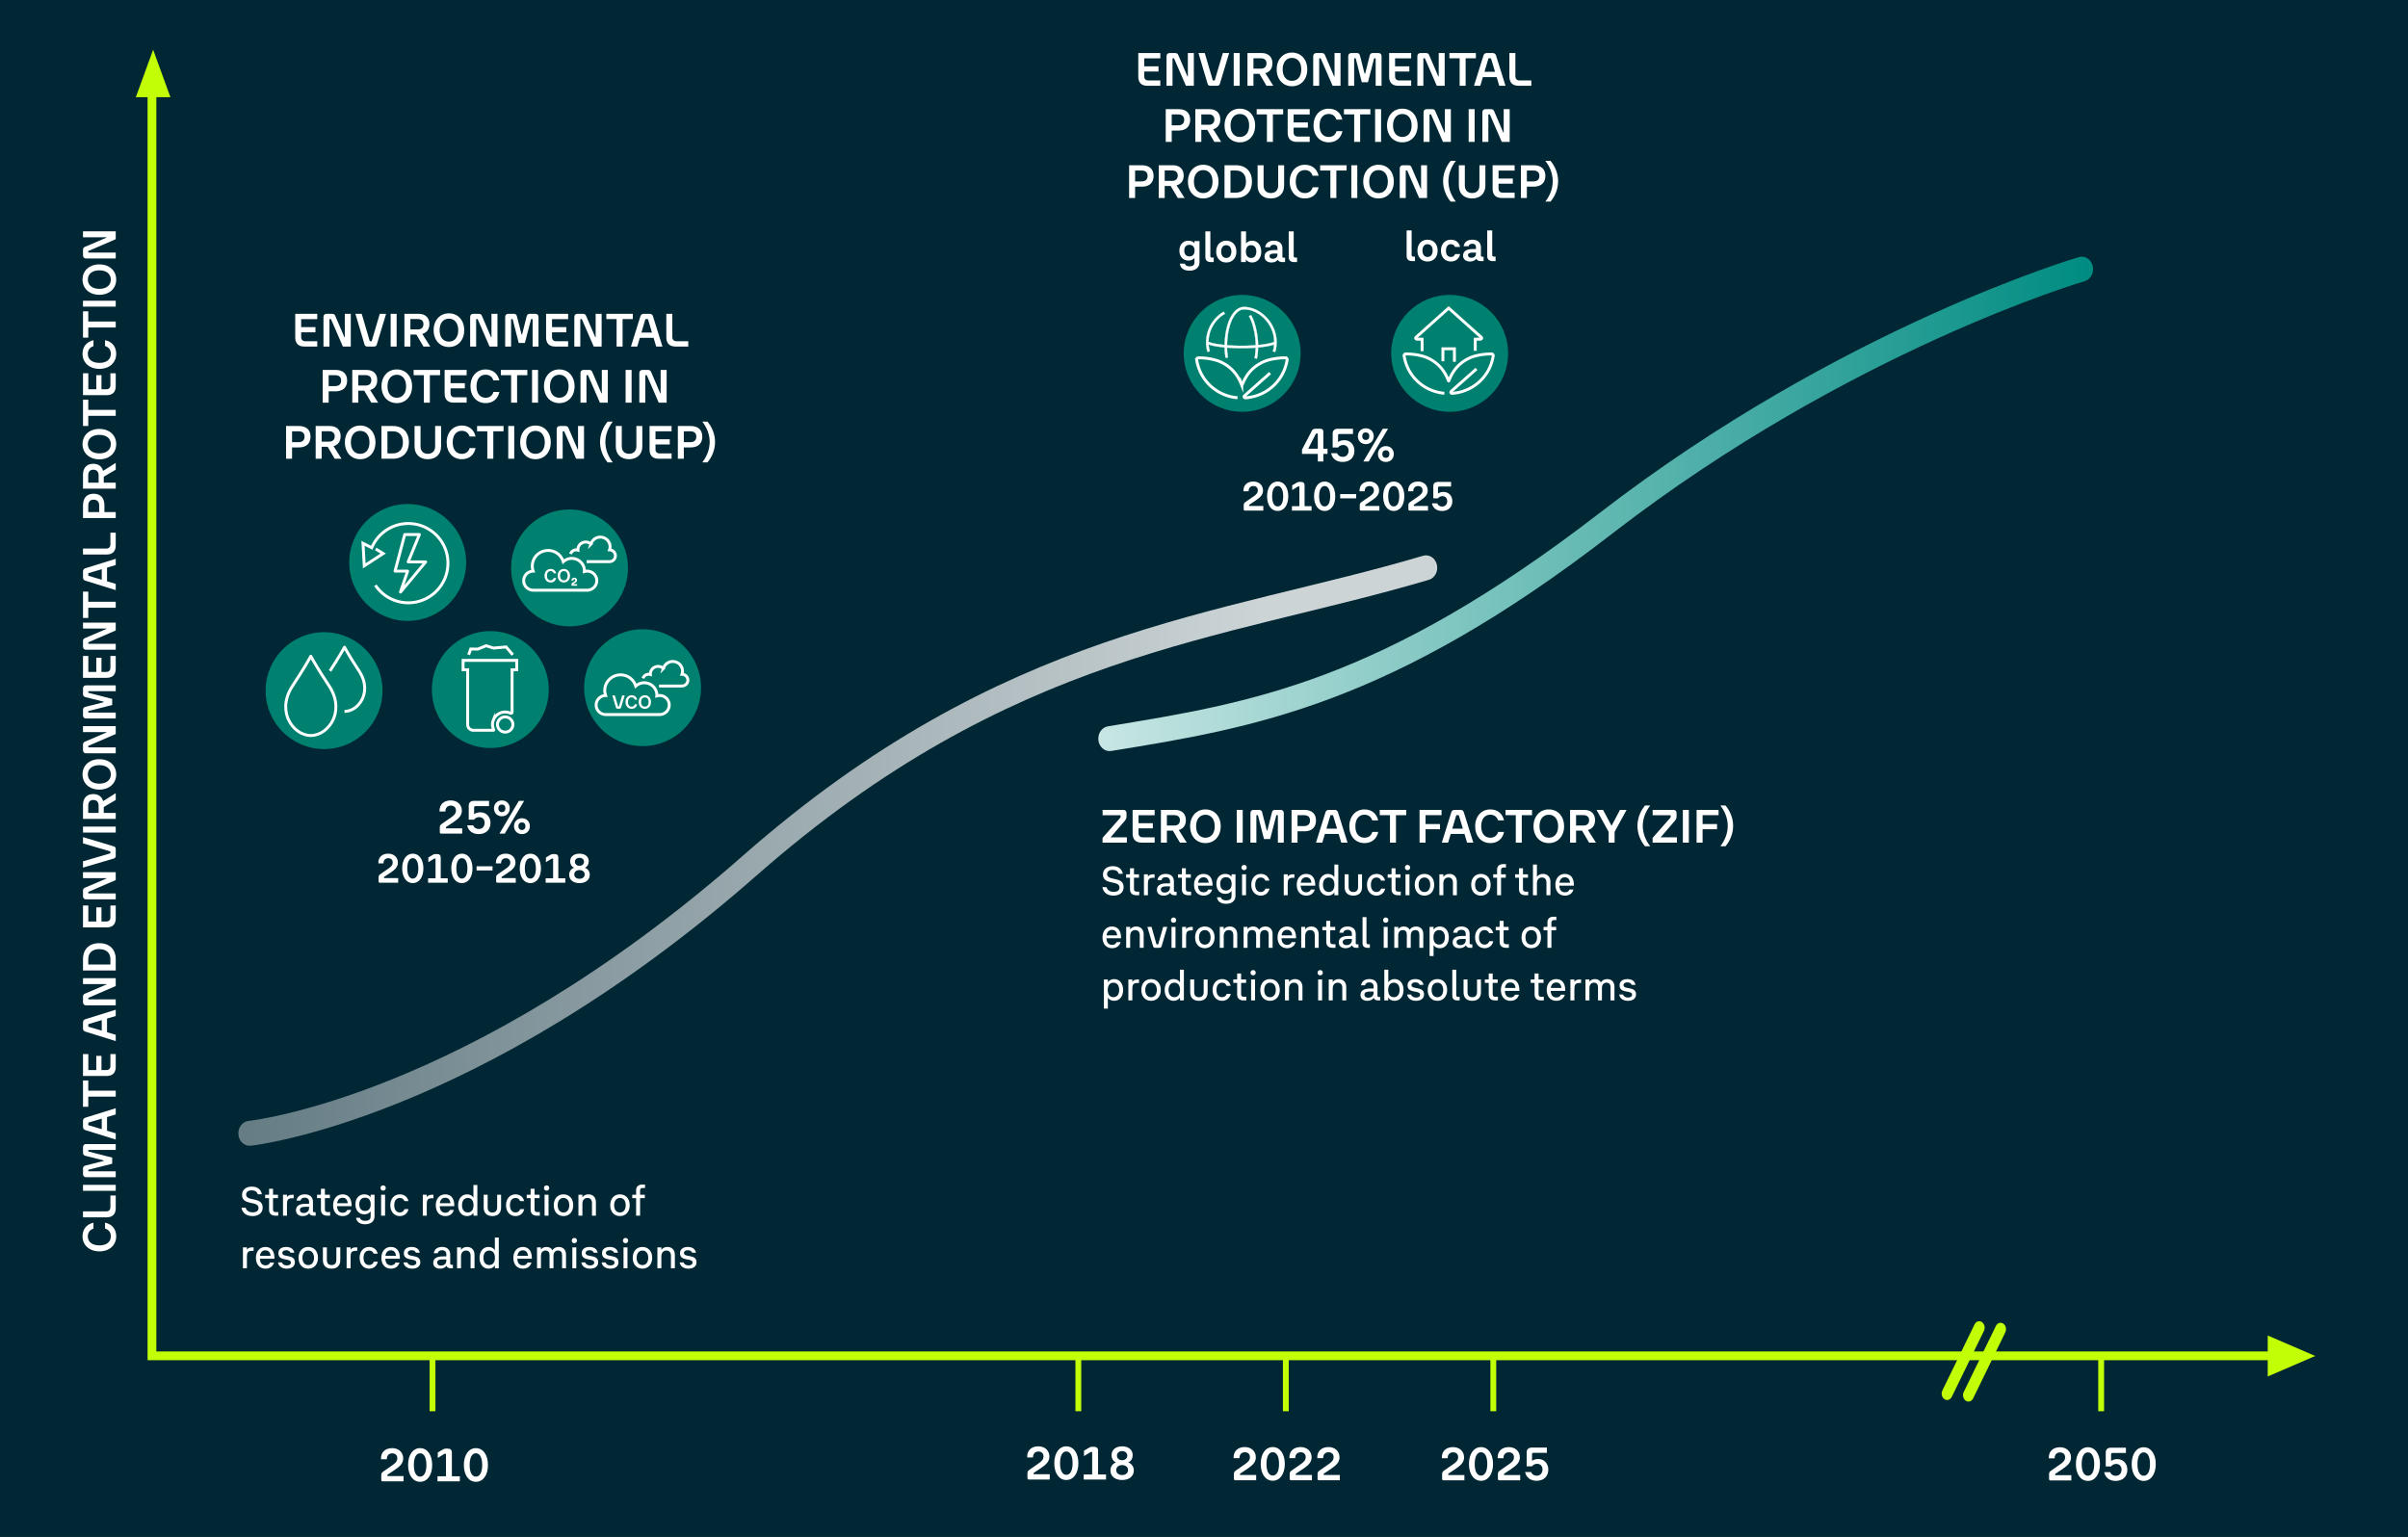 <svg xmlns="http://www.w3.org/2000/svg" width="824" height="526" viewBox="0 0 824 526"><rect x="0" y="0" width="824" height="526" fill="#333333" stroke="none"/><defs><linearGradient id="b" x1="-3499.047" y1="-54.544" x2="-3497.507" y2="-54.544" gradientTransform="matrix(225.452 0 0 -225.452 788950.192 -12006.001)" gradientUnits="userSpaceOnUse"><stop offset="0" stop-color="#667d85"/><stop offset="1" stop-color="#ccd4d6"/></linearGradient><linearGradient id="c" x1="-3531.94" y1="-51.21" x2="-3530.399" y2="-51.21" gradientTransform="matrix(-225.452 0 0 225.452 -795565.426 11717.875)" gradientUnits="userSpaceOnUse"><stop offset="0" stop-color="#008c82"/><stop offset="1" stop-color="#cce8e6"/></linearGradient><clipPath id="a"><path fill="none" d="M80.788 86.998H717v306H80.788z"/></clipPath></defs><path fill="#002733" d="M0 0h824v525.999H0z" data-name="BG"/><g data-name="EN"><g fill="#fff"><path d="M150.96 285.311c-.271 0-.464-.177-.464-.465v-1.761c0-.576.336-.896.832-1.216l2.913-2.017c1.104-.753 1.777-1.393 1.777-2.449 0-1.089-.721-1.681-1.729-1.681-1.153 0-1.905.752-1.873 2.032h-2.017c-.097-2.497 1.536-3.81 3.873-3.81 2.273 0 3.777 1.505 3.777 3.506 0 1.696-1.104 2.737-2.993 4.002l-2.448 1.616v.353c0 .048.048.08.08.08h5.474v1.809h-7.203zM167.843 281.645c0 2.337-1.601 3.826-4.018 3.826-2.177 0-3.585-1.169-3.97-2.993h2.081c.32.848 1.04 1.248 1.921 1.248 1.2 0 1.984-.864 1.984-2.129 0-1.185-.769-1.937-1.872-1.937-.688 0-1.329.304-1.745.864h-1.825v-4.85c0-1.009.736-1.569 1.681-1.569h5.267v1.793h-4.658c-.208 0-.448.112-.448.48v2.272c.561-.416 1.312-.64 2.146-.64 2.049 0 3.457 1.568 3.457 3.633zM174.45 276.651c0 1.585-1.137 2.722-2.705 2.722-1.585 0-2.721-1.137-2.721-2.722 0-1.568 1.136-2.705 2.721-2.705 1.568 0 2.705 1.137 2.705 2.705zm-1.505 0c0-.784-.464-1.296-1.2-1.296-.752 0-1.232.512-1.232 1.296s.48 1.297 1.232 1.297c.736 0 1.2-.512 1.2-1.297zm-2.049 8.66l6.643-11.205h1.81l-6.627 11.205h-1.825zm4.995-2.545c0-1.585 1.137-2.722 2.722-2.722 1.568 0 2.705 1.137 2.705 2.722 0 1.568-1.137 2.705-2.705 2.705-1.585 0-2.722-1.137-2.722-2.705zm1.488 0c0 .784.48 1.296 1.233 1.296.736 0 1.2-.512 1.2-1.296s-.464-1.297-1.2-1.297c-.753 0-1.233.513-1.233 1.297zM129.955 302.111c-.238 0-.406-.154-.406-.406v-1.541c0-.504.294-.784.729-1.064l2.549-1.765c.967-.659 1.556-1.219 1.556-2.144 0-.952-.631-1.471-1.514-1.471-1.008 0-1.666.658-1.639 1.779h-1.765c-.084-2.186 1.345-3.334 3.39-3.334 1.989 0 3.306 1.316 3.306 3.067 0 1.484-.966 2.396-2.619 3.502l-2.144 1.415v.308c0 .042.042.07.07.07h4.791v1.583h-6.304zM137.626 297.222c0-3.04 1.457-5.057 3.628-5.057s3.628 2.017 3.628 5.057c0 3.012-1.457 5.028-3.628 5.028s-3.628-2.017-3.628-5.028zm5.52 0c0-2.199-.687-3.516-1.892-3.516s-1.891 1.316-1.891 3.516c0 2.171.687 3.474 1.891 3.474s1.892-1.303 1.892-3.474zM150.817 300.598h2.395v1.513h-6.724v-1.513h2.55v-6.612c0-.084-.056-.14-.14-.14h-.28l-2.046 1.247v-1.625l1.611-.938c.252-.141.448-.225.729-.225h.714c.757 0 1.191.406 1.191 1.19v7.103zM154.426 297.222c0-3.04 1.457-5.057 3.628-5.057s3.628 2.017 3.628 5.057c0 3.012-1.457 5.028-3.628 5.028s-3.628-2.017-3.628-5.028zm5.519 0c0-2.199-.687-3.516-1.892-3.516s-1.891 1.316-1.891 3.516c0 2.171.687 3.474 1.891 3.474s1.892-1.303 1.892-3.474zM163.078 297.922v-1.442h5.463v1.442h-5.463zM170.187 302.111c-.238 0-.406-.154-.406-.406v-1.541c0-.504.294-.784.729-1.064l2.549-1.765c.967-.659 1.556-1.219 1.556-2.144 0-.952-.631-1.471-1.514-1.471-1.008 0-1.666.658-1.639 1.779h-1.765c-.084-2.186 1.345-3.334 3.39-3.334 1.989 0 3.306 1.316 3.306 3.067 0 1.484-.966 2.396-2.619 3.502l-2.144 1.415v.308c0 .042.042.07.07.07h4.791v1.583h-6.304zM177.857 297.222c0-3.04 1.457-5.057 3.628-5.057s3.628 2.017 3.628 5.057c0 3.012-1.457 5.028-3.628 5.028s-3.628-2.017-3.628-5.028zm5.52 0c0-2.199-.687-3.516-1.892-3.516s-1.891 1.316-1.891 3.516c0 2.171.687 3.474 1.891 3.474s1.892-1.303 1.892-3.474zM191.049 300.598h2.395v1.513h-6.724v-1.513h2.55v-6.612c0-.084-.056-.14-.14-.14h-.28l-2.045 1.247v-1.625l1.61-.938c.252-.141.448-.225.729-.225h.714c.757 0 1.191.406 1.191 1.19v7.103zM201.815 299.393c0 1.709-1.373 2.857-3.53 2.857s-3.516-1.148-3.516-2.857c0-1.135.63-2.031 1.667-2.396-.827-.378-1.331-1.177-1.331-2.199 0-1.597 1.232-2.633 3.18-2.633 1.934 0 3.18 1.022 3.18 2.633 0 1.022-.504 1.821-1.33 2.186 1.036.378 1.681 1.274 1.681 2.409zm-1.737-.126c0-.883-.729-1.484-1.793-1.484-1.051 0-1.779.602-1.779 1.484 0 .896.729 1.499 1.779 1.499 1.064 0 1.793-.603 1.793-1.499zm-3.348-4.328c0 .826.645 1.387 1.555 1.387s1.555-.561 1.555-1.387c0-.784-.63-1.345-1.555-1.345s-1.555.561-1.555 1.345z"/></g><path fill="none" d="M424.652 144.346h73.093v33.647h-73.093z"/><path d="M454.271 153.577v1.776h-1.44v2.592h-1.888v-2.592h-5.408v-1.473l3.36-6.432c.117-.256.28-.438.488-.544s.461-.16.76-.16h1.728c.299 0 .533.083.704.248s.256.397.256.696v5.888h1.44zm-6.609 0h3.28v-5.104c0-.053-.032-.079-.096-.079h-.4c-.096 0-.16.042-.191.128l-2.593 5.056zM463.474 154.28c0 2.337-1.601 3.826-4.018 3.826-2.177 0-3.585-1.169-3.97-2.993h2.081c.32.848 1.04 1.248 1.921 1.248 1.2 0 1.984-.864 1.984-2.129 0-1.185-.769-1.937-1.872-1.937-.688 0-1.329.304-1.745.864h-1.825v-4.85c0-1.009.736-1.569 1.681-1.569h5.267v1.793h-4.658c-.208 0-.448.112-.448.48v2.272c.561-.416 1.312-.64 2.146-.64 2.049 0 3.457 1.568 3.457 3.633zM470.08 149.285c0 1.585-1.137 2.722-2.705 2.722-1.585 0-2.721-1.137-2.721-2.722 0-1.568 1.136-2.705 2.721-2.705 1.568 0 2.705 1.137 2.705 2.705zm-1.505 0c0-.784-.464-1.296-1.2-1.296-.752 0-1.232.512-1.232 1.296s.48 1.297 1.232 1.297c.736 0 1.2-.512 1.2-1.297zm-2.049 8.661l6.643-11.205h1.81l-6.627 11.205h-1.825zm4.995-2.545c0-1.585 1.137-2.722 2.722-2.722 1.568 0 2.705 1.137 2.705 2.722 0 1.568-1.137 2.705-2.705 2.705-1.585 0-2.722-1.137-2.722-2.705zm1.488 0c0 .784.48 1.296 1.233 1.296.736 0 1.2-.512 1.2-1.296s-.464-1.297-1.2-1.297c-.753 0-1.233.513-1.233 1.297zM425.993 174.745c-.238 0-.406-.154-.406-.406v-1.541c0-.504.294-.784.729-1.064l2.549-1.765c.967-.658 1.556-1.219 1.556-2.144 0-.952-.631-1.471-1.514-1.471-1.008 0-1.666.659-1.639 1.779h-1.765c-.084-2.186 1.345-3.334 3.39-3.334 1.989 0 3.306 1.317 3.306 3.067 0 1.485-.966 2.396-2.619 3.502l-2.144 1.415v.309c0 .042.042.069.07.069h4.791v1.583h-6.304zM433.583 169.857c0-3.039 1.457-5.057 3.628-5.057s3.628 2.018 3.628 5.057c0 3.012-1.457 5.029-3.628 5.029s-3.628-2.018-3.628-5.029zm5.52 0c0-2.199-.687-3.516-1.892-3.516s-1.891 1.316-1.891 3.516c0 2.172.687 3.475 1.891 3.475s1.892-1.303 1.892-3.475zM446.419 173.233h2.395v1.513h-6.724v-1.513h2.55v-6.611c0-.084-.056-.141-.14-.141h-.28l-2.045 1.247v-1.625l1.61-.938c.252-.14.448-.224.729-.224h.714c.757 0 1.191.406 1.191 1.19v7.102zM449.658 169.857c0-3.039 1.457-5.057 3.628-5.057s3.628 2.018 3.628 5.057c0 3.012-1.457 5.029-3.628 5.029s-3.628-2.018-3.628-5.029zm5.52 0c0-2.199-.687-3.516-1.892-3.516s-1.891 1.316-1.891 3.516c0 2.172.687 3.475 1.891 3.475s1.892-1.303 1.892-3.475zM458.601 170.557v-1.442h5.463v1.442h-5.463zM465.709 174.745c-.238 0-.406-.154-.406-.406v-1.541c0-.504.294-.784.729-1.064l2.549-1.765c.967-.658 1.556-1.219 1.556-2.144 0-.952-.631-1.471-1.514-1.471-1.008 0-1.666.659-1.639 1.779h-1.765c-.084-2.186 1.345-3.334 3.39-3.334 1.989 0 3.306 1.317 3.306 3.067 0 1.485-.966 2.396-2.619 3.502l-2.144 1.415v.309c0 .042.042.069.07.069h4.791v1.583h-6.304zM473.299 169.857c0-3.039 1.457-5.057 3.628-5.057s3.628 2.018 3.628 5.057c0 3.012-1.457 5.029-3.628 5.029s-3.628-2.018-3.628-5.029zm5.519 0c0-2.199-.687-3.516-1.892-3.516s-1.891 1.316-1.891 3.516c0 2.172.687 3.475 1.891 3.475s1.892-1.303 1.892-3.475zM482.346 174.745c-.238 0-.406-.154-.406-.406v-1.541c0-.504.294-.784.729-1.064l2.549-1.765c.967-.658 1.556-1.219 1.556-2.144 0-.952-.631-1.471-1.514-1.471-1.008 0-1.666.659-1.639 1.779h-1.765c-.084-2.186 1.345-3.334 3.39-3.334 1.989 0 3.306 1.317 3.306 3.067 0 1.485-.966 2.396-2.619 3.502l-2.144 1.415v.309c0 .042.042.069.07.069h4.791v1.583h-6.304zM496.98 171.538c0 2.045-1.4 3.348-3.516 3.348-1.905 0-3.138-1.022-3.474-2.62h1.821c.279.743.91 1.093 1.681 1.093 1.051 0 1.736-.756 1.736-1.862 0-1.037-.672-1.695-1.639-1.695-.603 0-1.162.266-1.526.756h-1.597v-4.244c0-.882.644-1.372 1.471-1.372h4.608v1.568h-4.076c-.183 0-.393.099-.393.42v1.989c.49-.364 1.148-.56 1.877-.56 1.793 0 3.025 1.372 3.025 3.18z" fill="#fff"/><g fill="#fff"><path d="M408.733 82.517h1.723v7.284c0 1.723-1.345 2.843-3.404 2.843-1.961 0-3.138-.868-3.319-2.423h1.709c.14.63.7.938 1.639.938 1.079 0 1.653-.435 1.653-1.303v-1.568c-.463.574-1.149.896-2.102.896-1.751 0-3.054-1.317-3.054-3.418 0-2.088 1.303-3.391 3.054-3.391.952 0 1.639.295 2.102.869v-.729zm.042 3.25c0-1.317-.701-1.976-1.751-1.976-1.064 0-1.779.673-1.779 1.976s.715 1.988 1.779 1.988c1.05 0 1.751-.672 1.751-1.988zM414.317 89.702c-1.162 0-1.849-.574-1.849-1.709v-8.797h1.709v8.447c0 .406.21.518.602.518h.547v1.541h-1.009zM416.164 86.116c0-2.283 1.429-3.74 3.445-3.74 2.06 0 3.475 1.457 3.475 3.74 0 2.27-1.415 3.727-3.475 3.727-2.017 0-3.445-1.457-3.445-3.727zm5.211 0c0-1.387-.673-2.199-1.766-2.199-1.064 0-1.723.812-1.723 2.199 0 1.359.658 2.172 1.723 2.172 1.093 0 1.766-.812 1.766-2.172zM431.596 86.103c0 2.297-1.33 3.74-3.109 3.74-.98 0-1.709-.379-2.157-1.051v.91h-1.653V79.196h1.709v4.133c.463-.616 1.163-.953 2.102-.953 1.779 0 3.109 1.443 3.109 3.727zm-1.681 0c0-1.429-.729-2.186-1.807-2.186s-1.779.757-1.779 2.186.7 2.186 1.779 2.186 1.807-.771 1.807-2.186zM439.743 88.203v1.499h-1.009c-.742 0-1.246-.308-1.471-.784-.49.63-1.261.925-2.199.925-1.415 0-2.354-.812-2.354-1.989 0-1.485 1.135-2.283 3.292-2.283h1.135v-.589c0-.798-.448-1.219-1.232-1.219-.729 0-1.163.295-1.289.854h-1.694c.168-1.358 1.218-2.241 2.997-2.241 1.793 0 2.914.938 2.914 2.634v2.83c0 .237.14.363.35.363h.561zm-2.605-1.036v-.364h-1.331c-.882 0-1.387.267-1.387.883 0 .546.435.882 1.093.882.967 0 1.625-.518 1.625-1.4zM442.835 89.702c-1.162 0-1.849-.574-1.849-1.709v-8.797h1.709v8.447c0 .406.21.518.602.518h.547v1.541h-1.009z"/></g><g fill="#fff"><path d="M483.187 89.363c-1.162 0-1.849-.574-1.849-1.709v-8.797h1.709v8.447c0 .406.21.518.602.518h.547v1.541h-1.009zM485.034 85.777c0-2.283 1.429-3.74 3.445-3.74 2.06 0 3.475 1.457 3.475 3.74 0 2.27-1.415 3.727-3.475 3.727-2.017 0-3.445-1.457-3.445-3.727zm5.211 0c0-1.387-.673-2.199-1.766-2.199-1.064 0-1.723.812-1.723 2.199 0 1.359.658 2.172 1.723 2.172 1.093 0 1.766-.812 1.766-2.172zM493.07 85.777c0-2.283 1.442-3.74 3.403-3.74 1.682 0 2.844.953 3.152 2.479h-1.751c-.21-.602-.673-.938-1.387-.938-1.051 0-1.695.799-1.695 2.199 0 1.387.645 2.172 1.695 2.172.7 0 1.204-.337 1.429-.995h1.723c-.294 1.569-1.513 2.55-3.166 2.55-1.961 0-3.403-1.471-3.403-3.727zM507.676 87.864v1.499h-1.009c-.742 0-1.246-.308-1.471-.784-.49.63-1.261.925-2.199.925-1.415 0-2.354-.812-2.354-1.989 0-1.485 1.135-2.283 3.292-2.283h1.135v-.589c0-.798-.448-1.219-1.232-1.219-.729 0-1.163.295-1.289.854h-1.694c.168-1.358 1.218-2.241 2.997-2.241 1.793 0 2.914.938 2.914 2.634v2.83c0 .237.14.363.35.363h.561zm-2.606-1.037v-.364h-1.331c-.882 0-1.387.267-1.387.883 0 .546.435.882 1.093.882.967 0 1.625-.518 1.625-1.4zM510.767 89.363c-1.162 0-1.849-.574-1.849-1.709v-8.797h1.709v8.447c0 .406.21.518.602.518h.547v1.541h-1.009z"/></g><g fill="#fff"><path d="M397.051 19.978h-5.507v2.721h4.883v1.777h-4.883v1.601c0 .944.497 1.456 1.425 1.456h4.082v1.825h-4.482c-1.969 0-3.057-1.104-3.057-3.105v-8.1h7.539v1.825zM399.176 29.358V19.257c0-.72.4-1.104 1.12-1.104h1.81c.64 0 .896.24 1.104.705l3.138 7.314h.128v-8.02h2.049v11.205h-2.705l-4.081-9.396h-.433c-.048 0-.08.049-.08.097v9.3h-2.049zM414.185 29.358c-.464 0-.816-.208-.944-.641l-3.138-10.564h2.161l2.737 9.316c.016.031.032.063.096.063h.496c.064 0 .08-.032.097-.063l2.753-9.316h2.161l-3.186 10.564c-.145.464-.48.641-.929.641h-2.305zM422.167 29.358V18.153h2.049v11.205h-2.049zM433.386 29.358l-2.417-4.098h-2.049v4.098h-2.049V18.153h4.834c2.321 0 3.714 1.312 3.714 3.506 0 1.744-.88 2.961-2.433 3.377l2.736 4.322h-2.337zm-4.466-9.412V23.5h2.529c1.232 0 1.937-.656 1.937-1.809 0-1.104-.688-1.745-1.937-1.745h-2.529zM436.871 23.755c0-3.377 2.129-5.763 5.234-5.763s5.234 2.369 5.234 5.763-2.129 5.763-5.234 5.763-5.234-2.386-5.234-5.763zm8.42 0c0-2.417-1.217-3.938-3.186-3.938-1.953 0-3.186 1.521-3.186 3.938s1.232 3.922 3.186 3.922c1.969 0 3.186-1.505 3.186-3.922zM449.367 29.358V19.257c0-.72.4-1.104 1.12-1.104h1.81c.64 0 .896.24 1.104.705l3.138 7.314h.128v-8.02h2.049v11.205h-2.705l-4.081-9.396h-.433c-.048 0-.08.049-.08.097v9.3h-2.049zM461.352 29.358V19.242c0-.704.416-1.089 1.12-1.089h1.873c.48 0 .881.225 1.024.849l1.585 6.211h.191l1.569-6.227c.16-.608.528-.833 1.024-.833h1.921c.688 0 1.104.385 1.104 1.089v10.116h-2.018v-9.3c0-.048-.031-.097-.096-.097h-.433l-2.112 8.18h-2.113l-2.08-8.18h-.448c-.049 0-.08.049-.08.097v9.3h-2.033zM482.89 19.978h-5.507v2.721h4.883v1.777h-4.883v1.601c0 .944.497 1.456 1.425 1.456h4.082v1.825h-4.482c-1.969 0-3.057-1.104-3.057-3.105v-8.1h7.539v1.825zM485.015 29.358V19.257c0-.72.4-1.104 1.12-1.104h1.81c.64 0 .896.24 1.104.705l3.138 7.314h.128v-8.02h2.049v11.205h-2.705l-4.081-9.396h-.433c-.048 0-.08.049-.08.097v9.3h-2.049zM505.034 18.153v1.809h-3.505v9.396h-2.049v-9.396h-3.506v-1.809h9.06zM513.033 29.358l-.896-2.978h-4.706l-.881 2.978h-2.161l3.25-10.404c.16-.513.544-.801 1.152-.801h1.969c.561 0 .977.24 1.152.801l3.266 10.404h-2.146zm-5.057-4.786h3.617l-1.36-4.53c-.016-.031-.048-.08-.096-.08h-.721c-.063 0-.08.049-.096.08l-1.345 4.53zM519.592 29.358c-1.969 0-3.089-1.104-3.089-3.105v-8.1h2.049v7.924c0 .944.528 1.456 1.44 1.456h4.018v1.825h-4.418zM403.289 37.353c2.546 0 3.986 1.329 3.986 3.634 0 2.353-1.44 3.697-3.986 3.697h-2.337v3.874h-2.049V37.353h4.386zm-.143 5.538c1.345 0 2.081-.64 2.081-1.904 0-1.217-.736-1.825-2.081-1.825h-2.193v3.729h2.193zM415.546 48.558l-2.417-4.098h-2.049v4.098h-2.049V37.353h4.834c2.321 0 3.714 1.312 3.714 3.506 0 1.744-.88 2.961-2.433 3.377l2.736 4.322h-2.337zm-4.466-9.412V42.7h2.529c1.232 0 1.937-.656 1.937-1.809 0-1.104-.688-1.745-1.937-1.745h-2.529zM419.031 42.955c0-3.377 2.129-5.763 5.234-5.763s5.234 2.369 5.234 5.763-2.129 5.763-5.234 5.763-5.234-2.386-5.234-5.763zm8.42 0c0-2.417-1.217-3.938-3.186-3.938-1.953 0-3.186 1.521-3.186 3.938s1.232 3.922 3.186 3.922c1.969 0 3.186-1.505 3.186-3.922zM439.083 37.353v1.809h-3.505v9.396h-2.049v-9.396h-3.506v-1.809h9.06zM448.171 39.178h-5.507v2.721h4.883v1.777h-4.883v1.601c0 .944.497 1.456 1.425 1.456h4.082v1.825h-4.482c-1.969 0-3.057-1.104-3.057-3.105v-8.1h7.539v1.825zM449.479 42.971c0-3.393 2.113-5.778 5.187-5.778 2.449 0 4.146 1.393 4.689 3.746h-2.049c-.4-1.265-1.36-1.937-2.641-1.937-1.953 0-3.121 1.521-3.121 3.969 0 2.434 1.168 3.906 3.121 3.906 1.376 0 2.289-.704 2.673-1.985h2.033c-.497 2.369-2.193 3.826-4.706 3.826-3.073 0-5.187-2.369-5.187-5.747zM468.939 37.353v1.809h-3.505v9.396h-2.049v-9.396h-3.506v-1.809h9.06zM470.551 48.558V37.353h2.049v11.205h-2.049zM474.631 42.955c0-3.377 2.129-5.763 5.234-5.763s5.234 2.369 5.234 5.763-2.129 5.763-5.234 5.763-5.234-2.386-5.234-5.763zm8.42 0c0-2.417-1.217-3.938-3.186-3.938-1.953 0-3.186 1.521-3.186 3.938s1.232 3.922 3.186 3.922c1.969 0 3.186-1.505 3.186-3.922zM487.127 48.558V38.457c0-.72.4-1.104 1.12-1.104h1.81c.64 0 .896.24 1.104.705l3.138 7.314h.128v-8.02h2.049v11.205h-2.705l-4.081-9.396h-.433c-.048 0-.08.049-.08.097v9.3h-2.049zM502.566 48.558V37.353h2.049v11.205h-2.049zM507.255 48.558V38.457c0-.72.4-1.104 1.12-1.104h1.81c.64 0 .896.24 1.104.705l3.138 7.314h.128v-8.02h2.049v11.205h-2.705l-4.081-9.396h-.433c-.048 0-.08.049-.08.097v9.3h-2.049zM390.761 56.553c2.546 0 3.986 1.329 3.986 3.634 0 2.353-1.44 3.697-3.986 3.697h-2.337v3.874h-2.049V56.553h4.386zm-.144 5.538c1.345 0 2.081-.64 2.081-1.904 0-1.217-.736-1.825-2.081-1.825h-2.193v3.729h2.193zM403.019 67.758l-2.417-4.098h-2.049v4.098h-2.049V56.553h4.834c2.321 0 3.714 1.312 3.714 3.506 0 1.744-.88 2.961-2.433 3.377l2.736 4.322h-2.337zm-4.466-9.412V61.9h2.529c1.232 0 1.937-.656 1.937-1.809 0-1.104-.688-1.745-1.937-1.745h-2.529zM406.503 62.155c0-3.377 2.129-5.763 5.234-5.763s5.234 2.369 5.234 5.763-2.129 5.763-5.234 5.763-5.234-2.386-5.234-5.763zm8.42 0c0-2.417-1.217-3.938-3.186-3.938-1.953 0-3.186 1.521-3.186 3.938s1.232 3.922 3.186 3.922c1.969 0 3.186-1.505 3.186-3.922zM422.937 56.553c3.346 0 5.475 2.081 5.475 5.57s-2.129 5.635-5.475 5.635h-3.922V56.553h3.922zm0 9.38c2.081 0 3.426-1.36 3.426-3.81 0-2.433-1.345-3.762-3.426-3.762h-1.873v7.571h1.873zM430.344 63.564v-7.011h2.049v6.931c0 1.665.977 2.577 2.48 2.577 1.521 0 2.514-.912 2.514-2.577v-6.931h2.032v7.011c0 2.722-1.824 4.354-4.546 4.354-2.705 0-4.529-1.633-4.529-4.354zM441.335 62.171c0-3.393 2.113-5.778 5.187-5.778 2.449 0 4.146 1.393 4.689 3.746h-2.049c-.4-1.265-1.36-1.937-2.641-1.937-1.953 0-3.121 1.521-3.121 3.969 0 2.434 1.168 3.906 3.121 3.906 1.376 0 2.289-.704 2.673-1.985h2.033c-.497 2.369-2.193 3.826-4.706 3.826-3.073 0-5.187-2.369-5.187-5.747zM460.795 56.553v1.809h-3.505v9.396h-2.049v-9.396h-3.506v-1.809h9.06zM462.407 67.758V56.553h2.049v11.205h-2.049zM466.487 62.155c0-3.377 2.129-5.763 5.234-5.763s5.234 2.369 5.234 5.763-2.129 5.763-5.234 5.763-5.234-2.386-5.234-5.763zm8.42 0c0-2.417-1.217-3.938-3.186-3.938-1.953 0-3.186 1.521-3.186 3.938s1.232 3.922 3.186 3.922c1.969 0 3.186-1.505 3.186-3.922zM478.983 67.758V57.657c0-.72.4-1.104 1.12-1.104h1.81c.64 0 .896.24 1.104.705l3.138 7.314h.128v-8.02h2.049v11.205h-2.705l-4.081-9.396h-.433c-.048 0-.08.049-.08.097v9.3h-2.049zM496.408 69.006c-1.648-1.952-2.593-4.498-2.593-6.994s.944-4.994 2.593-6.963h1.776c-1.601 2.08-2.545 4.434-2.545 6.963 0 2.545.944 4.882 2.545 6.994h-1.776zM499.207 63.564v-7.011h2.049v6.931c0 1.665.977 2.577 2.48 2.577 1.521 0 2.514-.912 2.514-2.577v-6.931h2.032v7.011c0 2.722-1.824 4.354-4.546 4.354-2.705 0-4.529-1.633-4.529-4.354zM518.298 58.378h-5.507v2.721h4.883v1.777h-4.883v1.601c0 .944.497 1.456 1.425 1.456h4.082v1.825h-4.482c-1.969 0-3.057-1.104-3.057-3.105v-8.1h7.539v1.825zM524.824 56.553c2.546 0 3.986 1.329 3.986 3.634 0 2.353-1.44 3.697-3.986 3.697h-2.337v3.874h-2.049V56.553h4.386zm-.143 5.538c1.345 0 2.081-.64 2.081-1.904 0-1.217-.736-1.825-2.081-1.825h-2.193v3.729h2.193z"/><path d="M528.807 69.006c1.601-2.112 2.528-4.449 2.528-6.994 0-2.529-.928-4.883-2.528-6.963h1.76c1.665 1.969 2.609 4.466 2.609 6.963s-.944 5.042-2.609 6.994h-1.76z"/></g><g fill="#fff"><path d="M108.564 109.226h-5.507v2.722h4.883v1.776h-4.883v1.601c0 .944.497 1.457 1.425 1.457h4.082v1.824h-4.482c-1.969 0-3.057-1.104-3.057-3.105v-8.099h7.539v1.824zM110.689 118.606v-10.1c0-.721.4-1.104 1.12-1.104h1.81c.64 0 .896.24 1.104.704l3.138 7.315h.128v-8.02h2.049v11.204h-2.705l-4.081-9.396h-.433c-.048 0-.08.048-.08.096v9.3h-2.049zM125.698 118.606c-.464 0-.816-.208-.944-.64l-3.138-10.564h2.161l2.737 9.315c.016.032.032.064.096.064h.496c.064 0 .08-.032.097-.064l2.753-9.315h2.161l-3.186 10.564c-.145.464-.48.64-.929.64h-2.305zM133.681 118.606v-11.204h2.049v11.204h-2.049zM144.899 118.606l-2.417-4.098h-2.049v4.098h-2.049v-11.204h4.834c2.321 0 3.714 1.312 3.714 3.505 0 1.745-.88 2.962-2.433 3.378l2.736 4.321h-2.337zm-4.465-9.411v3.553h2.529c1.232 0 1.937-.656 1.937-1.809 0-1.104-.688-1.744-1.937-1.744h-2.529zM148.385 113.004c0-3.378 2.129-5.763 5.234-5.763s5.234 2.369 5.234 5.763-2.129 5.762-5.234 5.762-5.234-2.385-5.234-5.762zm8.42 0c0-2.417-1.217-3.938-3.186-3.938-1.953 0-3.186 1.521-3.186 3.938s1.232 3.921 3.186 3.921c1.969 0 3.186-1.504 3.186-3.921zM160.881 118.606v-10.1c0-.721.4-1.104 1.12-1.104h1.81c.64 0 .896.24 1.104.704l3.138 7.315h.128v-8.02h2.049v11.204h-2.705l-4.081-9.396h-.433c-.048 0-.08.048-.08.096v9.3h-2.049zM172.865 118.606V108.49c0-.704.416-1.088 1.12-1.088h1.873c.48 0 .881.224 1.024.849l1.585 6.21h.191l1.569-6.227c.16-.608.528-.832 1.024-.832h1.921c.688 0 1.104.384 1.104 1.088v10.116h-2.018v-9.3c0-.048-.031-.096-.096-.096h-.433l-2.112 8.18h-2.113l-2.08-8.18h-.448c-.049 0-.08.048-.08.096v9.3h-2.033zM194.403 109.226h-5.507v2.722h4.883v1.776h-4.883v1.601c0 .944.497 1.457 1.425 1.457h4.082v1.824h-4.482c-1.969 0-3.057-1.104-3.057-3.105v-8.099h7.539v1.824zM196.528 118.606v-10.1c0-.721.4-1.104 1.12-1.104h1.81c.64 0 .896.24 1.104.704l3.138 7.315h.128v-8.02h2.049v11.204h-2.705l-4.081-9.396h-.433c-.048 0-.08.048-.08.096v9.3h-2.049zM216.548 107.402v1.809h-3.505v9.396h-2.049v-9.396h-3.506v-1.809h9.06zM224.547 118.606l-.896-2.977h-4.706l-.881 2.977h-2.161l3.25-10.404c.16-.512.544-.8 1.152-.8h1.969c.561 0 .977.24 1.152.8l3.266 10.404h-2.146zm-5.058-4.786h3.617l-1.36-4.529c-.016-.032-.048-.08-.096-.08h-.721c-.063 0-.08.048-.096.08l-1.345 4.529zM231.105 118.606c-1.969 0-3.089-1.104-3.089-3.105v-8.099h2.049v7.923c0 .944.528 1.457 1.44 1.457h4.018v1.824h-4.418zM114.803 126.602c2.546 0 3.986 1.328 3.986 3.633 0 2.354-1.44 3.698-3.986 3.698h-2.337v3.873h-2.049v-11.204h4.386zm-.144 5.538c1.345 0 2.081-.641 2.081-1.905 0-1.216-.736-1.824-2.081-1.824h-2.193v3.729h2.193zM127.06 137.806l-2.417-4.098h-2.049v4.098h-2.049v-11.204h4.834c2.321 0 3.714 1.312 3.714 3.505 0 1.745-.88 2.962-2.433 3.378l2.736 4.321h-2.337zm-4.466-9.411v3.553h2.529c1.232 0 1.937-.656 1.937-1.809 0-1.104-.688-1.744-1.937-1.744h-2.529zM130.545 132.204c0-3.378 2.129-5.763 5.234-5.763s5.234 2.369 5.234 5.763-2.129 5.762-5.234 5.762-5.234-2.385-5.234-5.762zm8.42 0c0-2.417-1.217-3.938-3.186-3.938-1.953 0-3.186 1.521-3.186 3.938s1.232 3.921 3.186 3.921c1.969 0 3.186-1.504 3.186-3.921zM150.597 126.602v1.809h-3.505v9.396h-2.049v-9.396h-3.506v-1.809h9.06zM159.685 128.426h-5.507v2.722h4.883v1.776h-4.883v1.601c0 .944.497 1.457 1.425 1.457h4.082v1.824h-4.482c-1.969 0-3.057-1.104-3.057-3.105v-8.099h7.539v1.824zM160.993 132.22c0-3.394 2.113-5.778 5.187-5.778 2.449 0 4.146 1.393 4.689 3.745h-2.049c-.4-1.265-1.36-1.937-2.641-1.937-1.953 0-3.121 1.521-3.121 3.97 0 2.433 1.168 3.905 3.121 3.905 1.376 0 2.289-.704 2.673-1.984h2.033c-.497 2.369-2.193 3.825-4.706 3.825-3.073 0-5.187-2.369-5.187-5.746zM180.453 126.602v1.809h-3.505v9.396h-2.049v-9.396h-3.506v-1.809h9.06zM182.064 137.806v-11.204h2.049v11.204h-2.049zM186.145 132.204c0-3.378 2.129-5.763 5.234-5.763s5.234 2.369 5.234 5.763-2.129 5.762-5.234 5.762-5.234-2.385-5.234-5.762zm8.419 0c0-2.417-1.217-3.938-3.186-3.938-1.953 0-3.186 1.521-3.186 3.938s1.232 3.921 3.186 3.921c1.969 0 3.186-1.504 3.186-3.921zM198.641 137.806v-10.1c0-.721.4-1.104 1.12-1.104h1.81c.64 0 .896.24 1.104.704l3.138 7.315h.128v-8.02h2.049v11.204h-2.705l-4.081-9.396h-.433c-.048 0-.08.048-.08.096v9.3h-2.049zM214.08 137.806v-11.204h2.049v11.204h-2.049zM218.769 137.806v-10.1c0-.721.4-1.104 1.12-1.104h1.81c.64 0 .896.24 1.104.704l3.138 7.315h.128v-8.02h2.049v11.204h-2.705l-4.081-9.396h-.433c-.048 0-.08.048-.08.096v9.3h-2.049zM102.274 145.802c2.546 0 3.986 1.328 3.986 3.633 0 2.354-1.44 3.698-3.986 3.698h-2.337v3.873h-2.049v-11.204h4.386zm-.143 5.538c1.345 0 2.081-.641 2.081-1.905 0-1.216-.736-1.824-2.081-1.824h-2.193v3.729h2.193zM114.532 157.006l-2.417-4.098h-2.049v4.098h-2.049v-11.204h4.834c2.321 0 3.714 1.312 3.714 3.505 0 1.745-.88 2.962-2.433 3.378l2.736 4.321h-2.337zm-4.466-9.411v3.553h2.529c1.232 0 1.937-.656 1.937-1.809 0-1.104-.688-1.744-1.937-1.744h-2.529zM118.017 151.405c0-3.378 2.129-5.763 5.234-5.763s5.234 2.369 5.234 5.763-2.129 5.762-5.234 5.762-5.234-2.385-5.234-5.762zm8.42 0c0-2.417-1.217-3.938-3.186-3.938-1.953 0-3.186 1.521-3.186 3.938s1.232 3.921 3.186 3.921c1.969 0 3.186-1.504 3.186-3.921zM134.451 145.802c3.346 0 5.475 2.081 5.475 5.57s-2.129 5.634-5.475 5.634h-3.922v-11.204h3.922zm0 9.38c2.081 0 3.426-1.36 3.426-3.81 0-2.434-1.345-3.762-3.426-3.762h-1.873v7.571h1.873zM141.857 152.813v-7.011h2.049v6.931c0 1.665.977 2.577 2.48 2.577 1.521 0 2.514-.912 2.514-2.577v-6.931h2.032v7.011c0 2.721-1.824 4.354-4.546 4.354-2.705 0-4.529-1.633-4.529-4.354zM152.849 151.42c0-3.394 2.113-5.778 5.187-5.778 2.449 0 4.146 1.393 4.689 3.745h-2.049c-.4-1.265-1.36-1.937-2.641-1.937-1.953 0-3.121 1.521-3.121 3.97 0 2.433 1.168 3.905 3.121 3.905 1.376 0 2.289-.704 2.673-1.984h2.033c-.497 2.369-2.193 3.825-4.706 3.825-3.073 0-5.187-2.369-5.187-5.746zM172.309 145.802v1.809h-3.505v9.396h-2.049v-9.396h-3.506v-1.809h9.06zM173.921 157.006v-11.204h2.049v11.204h-2.049zM178.001 151.405c0-3.378 2.129-5.763 5.234-5.763s5.234 2.369 5.234 5.763-2.129 5.762-5.234 5.762-5.234-2.385-5.234-5.762zm8.42 0c0-2.417-1.217-3.938-3.186-3.938-1.953 0-3.186 1.521-3.186 3.938s1.232 3.921 3.186 3.921c1.969 0 3.186-1.504 3.186-3.921zM190.497 157.006v-10.1c0-.721.4-1.104 1.12-1.104h1.81c.64 0 .896.24 1.104.704l3.138 7.315h.128v-8.02h2.049v11.204h-2.705l-4.081-9.396h-.433c-.048 0-.08.048-.08.096v9.3h-2.049zM207.922 158.254c-1.648-1.952-2.593-4.497-2.593-6.994s.944-4.994 2.593-6.963h1.776c-1.601 2.081-2.545 4.434-2.545 6.963 0 2.545.944 4.882 2.545 6.994h-1.776zM210.721 152.813v-7.011h2.049v6.931c0 1.665.977 2.577 2.48 2.577 1.521 0 2.514-.912 2.514-2.577v-6.931h2.032v7.011c0 2.721-1.824 4.354-4.546 4.354-2.705 0-4.529-1.633-4.529-4.354zM229.812 147.626h-5.507v2.722h4.883v1.776h-4.883v1.601c0 .944.497 1.457 1.425 1.457h4.082v1.824h-4.482c-1.969 0-3.057-1.104-3.057-3.105v-8.099h7.539v1.824zM236.338 145.802c2.546 0 3.986 1.328 3.986 3.633 0 2.354-1.44 3.698-3.986 3.698h-2.337v3.873h-2.049v-11.204h4.386zm-.144 5.538c1.345 0 2.081-.641 2.081-1.905 0-1.216-.736-1.824-2.081-1.824h-2.193v3.729h2.193z"/><path d="M240.32 158.254c1.601-2.112 2.528-4.449 2.528-6.994 0-2.529-.928-4.882-2.528-6.963h1.76c1.665 1.969 2.609 4.466 2.609 6.963s-.944 5.042-2.609 6.994h-1.76z"/></g><g fill="#fff"><path d="M34.019 428.29c-3.394 0-5.778-2.101-5.778-5.156 0-2.436 1.393-4.122 3.745-4.663v2.037c-1.265.397-1.937 1.353-1.937 2.626 0 1.941 1.521 3.104 3.97 3.104 2.433 0 3.905-1.162 3.905-3.104 0-1.369-.704-2.276-1.984-2.658v-2.021c2.368.494 3.825 2.181 3.825 4.68 0 3.056-2.369 5.156-5.746 5.156zM39.604 413.558c0 1.958-1.104 3.072-3.105 3.072H28.4v-2.037h7.923c.944 0 1.456-.525 1.456-1.433v-3.995h1.825v4.393zM39.604 407.562H28.4v-2.037h11.204v2.037zM39.604 402.902H29.488c-.704 0-1.088-.414-1.088-1.114v-1.862c0-.478.224-.875.848-1.019l6.211-1.575v-.191l-6.227-1.56c-.608-.159-.832-.525-.832-1.019v-1.91c0-.684.384-1.098 1.088-1.098h10.116v2.005h-9.3c-.048 0-.096.032-.096.096v.43l8.179 2.101v2.102l-8.179 2.068v.445c0 .048.048.08.096.08h9.3v2.021zM39.604 381.423l-2.978.891v4.679l2.978.876v2.148l-10.404-3.23c-.512-.159-.8-.542-.8-1.146v-1.957c0-.558.239-.971.8-1.146l10.404-3.246v2.133zm-4.786 5.028v-3.597l-4.529 1.353c-.032.017-.08.048-.08.096v.717c0 .063.048.079.08.095l4.529 1.337zM28.4 369.794h1.809v3.485h9.396v2.037h-9.396v3.485H28.4v-9.008zM30.225 360.759v5.475h2.721v-4.854h1.777v4.854h1.601c.944 0 1.456-.493 1.456-1.417v-4.058h1.825v4.456c0 1.957-1.104 3.04-3.105 3.04h-8.099v-7.496h1.824zM39.604 347.715l-2.978.891v4.679l2.978.876v2.148l-10.404-3.23c-.512-.159-.8-.542-.8-1.146v-1.957c0-.558.239-.971.8-1.146l10.404-3.246v2.133zm-4.786 5.028v-3.597l-4.529 1.353c-.032.017-.08.048-.08.096v.717c0 .063.048.079.08.095l4.529 1.337zM39.604 344.075h-10.1c-.721 0-1.104-.398-1.104-1.114v-1.799c0-.637.239-.891.704-1.098l7.314-3.119v-.128h-8.019v-2.037h11.204v2.689l-9.396 4.059v.43c0 .048.048.08.096.08h9.3v2.037zM28.4 328.245c0-3.326 2.08-5.443 5.57-5.443s5.634 2.117 5.634 5.443v3.898H28.4v-3.898zm9.379 0c0-2.069-1.36-3.406-3.809-3.406-2.434 0-3.762 1.337-3.762 3.406v1.861h7.57v-1.861zM30.225 309.918v5.475h2.721v-4.854h1.777v4.854h1.601c.944 0 1.456-.493 1.456-1.417v-4.058h1.825v4.456c0 1.957-1.104 3.04-3.105 3.04h-8.099v-7.496h1.824zM39.604 307.806h-10.1c-.721 0-1.104-.398-1.104-1.114v-1.799c0-.637.239-.891.704-1.098l7.314-3.119v-.128h-8.019v-2.037h11.204v2.689l-9.396 4.059v.43c0 .048.048.08.096.08h9.3v2.037zM39.604 292.883c0 .461-.208.812-.641.938L28.4 296.94v-2.148l9.315-2.722c.032-.016.063-.031.063-.095v-.494c0-.063-.031-.079-.063-.095l-9.315-2.737V286.5l10.563 3.168c.465.143.641.477.641.923v2.292zM39.604 284.946H28.4v-2.037h11.204v2.037zM39.604 273.792l-4.098 2.402v2.037h4.098v2.037H28.4v-4.806c0-2.308 1.312-3.692 3.505-3.692 1.745 0 2.961.875 3.378 2.419l4.321-2.722v2.324zm-9.412 4.44h3.554v-2.515c0-1.225-.656-1.925-1.809-1.925-1.104 0-1.745.684-1.745 1.925v2.515zM34.002 270.247c-3.377 0-5.762-2.117-5.762-5.204s2.368-5.204 5.762-5.204 5.763 2.116 5.763 5.204-2.385 5.204-5.763 5.204zm0-8.371c-2.417 0-3.938 1.209-3.938 3.167 0 1.941 1.521 3.167 3.938 3.167s3.922-1.226 3.922-3.167c0-1.958-1.505-3.167-3.922-3.167zM39.604 257.823h-10.1c-.721 0-1.104-.398-1.104-1.114v-1.799c0-.637.239-.891.704-1.098l7.314-3.119v-.128h-8.019v-2.037h11.204v2.689l-9.396 4.059v.43c0 .048.048.08.096.08h9.3v2.037zM39.604 245.908H29.488c-.704 0-1.088-.414-1.088-1.114v-1.862c0-.478.224-.875.848-1.019l6.211-1.575v-.191l-6.227-1.56c-.608-.159-.832-.525-.832-1.019v-1.91c0-.684.384-1.098 1.088-1.098h10.116v2.005h-9.3c-.048 0-.096.032-.096.096v.43l8.179 2.101v2.102l-8.179 2.068v.445c0 .048.048.08.096.08h9.3v2.021zM30.225 224.493v5.475h2.721v-4.854h1.777v4.854h1.601c.944 0 1.456-.493 1.456-1.417v-4.058h1.825v4.456c0 1.957-1.104 3.04-3.105 3.04h-8.099v-7.496h1.824zM39.604 222.381h-10.1c-.721 0-1.104-.398-1.104-1.114v-1.799c0-.637.239-.891.704-1.098l7.314-3.119v-.128h-8.019v-2.037h11.204v2.689l-9.396 4.059v.43c0 .048.048.08.096.08h9.3v2.037zM28.4 202.478h1.809v3.485h9.396V208h-9.396v3.485H28.4v-9.008zM39.604 193.378l-2.978.891v4.679l2.978.876v2.148l-10.404-3.23c-.512-.159-.8-.542-.8-1.146v-1.957c0-.558.239-.971.8-1.146l10.404-3.246v2.133zm-4.786 5.028v-3.597l-4.529 1.353c-.032.017-.08.048-.08.096v.717c0 .063.048.079.08.095l4.529 1.337zM39.604 186.714c0 1.958-1.104 3.072-3.105 3.072H28.4v-2.037h7.923c.944 0 1.456-.525 1.456-1.433v-3.995h1.825v4.393zM28.4 172.938c0-2.53 1.328-3.963 3.633-3.963 2.354 0 3.697 1.433 3.697 3.963v2.323h3.874v2.037H28.4v-4.36zm5.538.143c0-1.337-.641-2.069-1.905-2.069-1.216 0-1.824.732-1.824 2.069v2.18h3.729v-2.18zM39.604 160.752l-4.098 2.402v2.037h4.098v2.037H28.4v-4.806c0-2.308 1.312-3.692 3.505-3.692 1.745 0 2.961.875 3.378 2.419l4.321-2.722v2.324zm-9.412 4.44h3.554v-2.515c0-1.225-.656-1.925-1.809-1.925-1.104 0-1.745.684-1.745 1.925v2.515zM34.002 157.208c-3.377 0-5.762-2.117-5.762-5.204s2.368-5.204 5.762-5.204 5.763 2.116 5.763 5.204-2.385 5.204-5.763 5.204zm0-8.371c-2.417 0-3.938 1.209-3.938 3.167 0 1.941 1.521 3.167 3.938 3.167s3.922-1.226 3.922-3.167c0-1.958-1.505-3.167-3.922-3.167zM28.4 136.794h1.809v3.485h9.396v2.037h-9.396v3.485H28.4v-9.008zM30.225 127.759v5.475h2.721v-4.854h1.777v4.854h1.601c.944 0 1.456-.493 1.456-1.417v-4.058h1.825v4.456c0 1.957-1.104 3.04-3.105 3.04h-8.099v-7.496h1.824zM34.019 126.251c-3.394 0-5.778-2.101-5.778-5.156 0-2.436 1.393-4.122 3.745-4.663v2.037c-1.265.397-1.937 1.353-1.937 2.626 0 1.941 1.521 3.104 3.97 3.104 2.433 0 3.905-1.162 3.905-3.104 0-1.369-.704-2.276-1.984-2.658v-2.021c2.368.494 3.825 2.181 3.825 4.68 0 3.056-2.369 5.156-5.746 5.156zM28.4 106.554h1.809v3.485h9.396v2.037h-9.396v3.485H28.4v-9.008zM39.604 104.95H28.4v-2.037h11.204v2.037zM34.002 100.895c-3.377 0-5.762-2.117-5.762-5.204s2.368-5.204 5.762-5.204 5.763 2.116 5.763 5.204-2.385 5.204-5.763 5.204zm0-8.371c-2.417 0-3.938 1.209-3.938 3.167 0 1.941 1.521 3.167 3.938 3.167s3.922-1.226 3.922-3.167c0-1.958-1.505-3.167-3.922-3.167zM39.604 88.471h-10.1c-.721 0-1.104-.398-1.104-1.114v-1.799c0-.637.239-.891.704-1.098l7.314-3.119v-.128h-8.019v-2.037h11.204v2.689l-9.396 4.059v.43c0 .048.048.08.096.08h9.3v2.037z"/></g><g fill="#fff"><path d="M130.926 506.991c-.271 0-.462-.176-.462-.464v-1.761c0-.576.334-.896.827-1.217l2.896-2.017c1.099-.753 1.767-1.393 1.767-2.449 0-1.089-.716-1.681-1.719-1.681-1.146 0-1.894.752-1.861 2.033h-2.006c-.096-2.497 1.528-3.81 3.852-3.81 2.26 0 3.756 1.504 3.756 3.505 0 1.697-1.098 2.737-2.976 4.002l-2.436 1.616v.353c0 .048.048.08.08.08h5.442v1.809h-7.161zM139.643 501.405c0-3.474 1.655-5.778 4.122-5.778s4.122 2.305 4.122 5.778c0 3.441-1.655 5.746-4.122 5.746s-4.122-2.305-4.122-5.746zm6.27 0c0-2.514-.779-4.018-2.148-4.018s-2.148 1.504-2.148 4.018c0 2.48.78 3.97 2.148 3.97s2.148-1.489 2.148-3.97zM154.63 505.263h2.721v1.729h-7.639v-1.729h2.896v-7.556c0-.096-.063-.159-.159-.159h-.318l-2.323 1.424v-1.856l1.83-1.072c.286-.16.509-.256.827-.256h.812c.86 0 1.354.464 1.354 1.36v8.115zM158.731 501.405c0-3.474 1.655-5.778 4.122-5.778s4.122 2.305 4.122 5.778c0 3.441-1.655 5.746-4.122 5.746s-4.122-2.305-4.122-5.746zm6.271 0c0-2.514-.779-4.018-2.148-4.018s-2.148 1.504-2.148 4.018c0 2.48.78 3.97 2.148 3.97s2.148-1.489 2.148-3.97z"/></g><g fill="#fff"><path d="M352.05 506.374c-.271 0-.462-.176-.462-.464v-1.761c0-.576.334-.896.827-1.217l2.896-2.017c1.099-.753 1.767-1.393 1.767-2.449 0-1.089-.716-1.681-1.719-1.681-1.146 0-1.894.752-1.861 2.033h-2.006c-.096-2.497 1.528-3.81 3.852-3.81 2.26 0 3.756 1.504 3.756 3.505 0 1.697-1.098 2.737-2.976 4.002l-2.436 1.616v.353c0 .048.048.08.08.08h5.442v1.809h-7.161zM360.767 500.788c0-3.474 1.655-5.778 4.122-5.778s4.122 2.305 4.122 5.778c0 3.441-1.655 5.746-4.122 5.746s-4.122-2.305-4.122-5.746zm6.27 0c0-2.514-.779-4.018-2.148-4.018s-2.148 1.504-2.148 4.018c0 2.48.78 3.97 2.148 3.97s2.148-1.489 2.148-3.97zM375.754 504.646h2.721v1.729h-7.639v-1.729h2.896v-7.556c0-.096-.063-.159-.159-.159h-.318l-2.323 1.424v-1.856l1.83-1.072c.286-.16.509-.256.827-.256h.812c.86 0 1.354.464 1.354 1.36v8.115zM387.988 503.269c0 1.953-1.56 3.266-4.011 3.266s-3.994-1.312-3.994-3.266c0-1.296.716-2.32 1.894-2.737-.939-.432-1.512-1.344-1.512-2.513 0-1.824 1.4-3.009 3.612-3.009 2.196 0 3.612 1.168 3.612 3.009 0 1.169-.572 2.081-1.512 2.497 1.178.433 1.91 1.457 1.91 2.753zm-1.973-.144c0-1.009-.827-1.697-2.037-1.697-1.193 0-2.021.688-2.021 1.697 0 1.024.828 1.713 2.021 1.713 1.21 0 2.037-.688 2.037-1.713zm-3.804-4.946c0 .944.732 1.585 1.767 1.585s1.767-.641 1.767-1.585c0-.896-.716-1.536-1.767-1.536s-1.767.64-1.767 1.536z"/></g><g fill="#fff"><path d="M422.69 506.623c-.271 0-.462-.176-.462-.464v-1.761c0-.576.334-.896.827-1.217l2.896-2.017c1.099-.753 1.767-1.393 1.767-2.449 0-1.089-.716-1.681-1.719-1.681-1.146 0-1.894.752-1.861 2.033h-2.006c-.096-2.497 1.528-3.81 3.852-3.81 2.26 0 3.756 1.504 3.756 3.505 0 1.697-1.098 2.737-2.976 4.002l-2.436 1.616v.353c0 .048.048.08.08.08h5.442v1.809h-7.161zM431.407 501.037c0-3.474 1.655-5.778 4.122-5.778s4.122 2.305 4.122 5.778c0 3.441-1.655 5.746-4.122 5.746s-4.122-2.305-4.122-5.746zm6.271 0c0-2.514-.779-4.018-2.148-4.018s-2.148 1.504-2.148 4.018c0 2.48.78 3.97 2.148 3.97s2.148-1.489 2.148-3.97zM441.779 506.623c-.271 0-.462-.176-.462-.464v-1.761c0-.576.334-.896.827-1.217l2.896-2.017c1.099-.753 1.767-1.393 1.767-2.449 0-1.089-.716-1.681-1.719-1.681-1.146 0-1.894.752-1.861 2.033h-2.006c-.096-2.497 1.528-3.81 3.852-3.81 2.26 0 3.756 1.504 3.756 3.505 0 1.697-1.098 2.737-2.976 4.002l-2.436 1.616v.353c0 .048.048.08.08.08h5.442v1.809h-7.161zM451.324 506.623c-.271 0-.462-.176-.462-.464v-1.761c0-.576.334-.896.827-1.217l2.896-2.017c1.099-.753 1.767-1.393 1.767-2.449 0-1.089-.716-1.681-1.719-1.681-1.146 0-1.894.752-1.861 2.033h-2.006c-.096-2.497 1.528-3.81 3.852-3.81 2.26 0 3.756 1.504 3.756 3.505 0 1.697-1.098 2.737-2.976 4.002l-2.436 1.616v.353c0 .048.048.08.08.08h5.442v1.809h-7.161z"/></g><g fill="#fff"><path d="M493.946 506.643c-.271 0-.462-.176-.462-.464v-1.761c0-.576.334-.896.827-1.217l2.896-2.017c1.099-.753 1.767-1.393 1.767-2.449 0-1.089-.716-1.681-1.719-1.681-1.146 0-1.894.752-1.861 2.033h-2.006c-.096-2.497 1.528-3.81 3.852-3.81 2.26 0 3.756 1.504 3.756 3.505 0 1.697-1.098 2.737-2.976 4.002l-2.436 1.616v.353c0 .048.048.08.08.08h5.442v1.809h-7.161zM502.663 501.057c0-3.474 1.655-5.778 4.122-5.778s4.122 2.305 4.122 5.778c0 3.441-1.655 5.746-4.122 5.746s-4.122-2.305-4.122-5.746zm6.271 0c0-2.514-.779-4.018-2.148-4.018s-2.148 1.504-2.148 4.018c0 2.48.78 3.97 2.148 3.97s2.148-1.489 2.148-3.97zM513.035 506.643c-.271 0-.462-.176-.462-.464v-1.761c0-.576.334-.896.827-1.217l2.896-2.017c1.099-.753 1.767-1.393 1.767-2.449 0-1.089-.716-1.681-1.719-1.681-1.146 0-1.894.752-1.861 2.033h-2.006c-.096-2.497 1.528-3.81 3.852-3.81 2.26 0 3.756 1.504 3.756 3.505 0 1.697-1.098 2.737-2.976 4.002l-2.436 1.616v.353c0 .048.048.08.08.08h5.442v1.809h-7.161zM529.821 502.978c0 2.337-1.592 3.825-3.995 3.825-2.164 0-3.564-1.169-3.946-2.993h2.068c.318.849 1.034 1.248 1.91 1.248 1.193 0 1.974-.864 1.974-2.129 0-1.185-.765-1.937-1.862-1.937-.685 0-1.321.305-1.735.864h-1.813v-4.85c0-1.009.731-1.568 1.671-1.568h5.235v1.792h-4.631c-.207 0-.445.112-.445.48v2.272c.557-.416 1.305-.64 2.133-.64 2.037 0 3.438 1.568 3.438 3.634z"/></g><g fill="#fff"><path d="M701.639 506.685c-.271 0-.463-.176-.463-.464v-1.761c0-.576.334-.896.828-1.217l2.896-2.017c1.098-.753 1.766-1.393 1.766-2.449 0-1.089-.715-1.681-1.719-1.681-1.145 0-1.893.752-1.861 2.033h-2.006c-.096-2.497 1.529-3.81 3.852-3.81 2.26 0 3.756 1.504 3.756 3.505 0 1.697-1.098 2.737-2.975 4.002l-2.436 1.616v.353c0 .048.047.08.08.08h5.441v1.809h-7.16zM710.355 501.099c0-3.474 1.654-5.778 4.121-5.778s4.123 2.305 4.123 5.778c0 3.441-1.656 5.746-4.123 5.746s-4.121-2.305-4.121-5.746zm6.27 0c0-2.514-.779-4.018-2.148-4.018s-2.148 1.504-2.148 4.018c0 2.48.781 3.97 2.148 3.97s2.148-1.489 2.148-3.97zM727.969 503.02c0 2.337-1.592 3.825-3.996 3.825-2.164 0-3.564-1.169-3.945-2.993h2.068c.318.849 1.033 1.248 1.91 1.248 1.193 0 1.973-.864 1.973-2.129 0-1.185-.764-1.937-1.861-1.937-.686 0-1.322.305-1.736.864h-1.812v-4.85c0-1.009.73-1.568 1.67-1.568h5.236v1.792h-4.631c-.207 0-.445.112-.445.48v2.272c.557-.416 1.305-.64 2.133-.64 2.037 0 3.438 1.568 3.438 3.634zM729.443 501.099c0-3.474 1.656-5.778 4.123-5.778s4.121 2.305 4.121 5.778c0 3.441-1.654 5.746-4.121 5.746s-4.123-2.305-4.123-5.746zm6.272 0c0-2.514-.779-4.018-2.148-4.018s-2.148 1.504-2.148 4.018c0 2.48.779 3.97 2.148 3.97s2.148-1.489 2.148-3.97z"/></g><g fill="#fff"><path d="M82.618 413.31h1.429c.294 1.05 1.135 1.61 2.451 1.61 1.261 0 1.976-.532 1.976-1.471 0-2.647-5.659-.658-5.659-4.496 0-1.724 1.373-2.83 3.334-2.83 1.975 0 3.165.967 3.46 2.619h-1.415c-.238-.896-.967-1.345-2.073-1.345-1.135 0-1.891.519-1.891 1.43 0 2.577 5.659.574 5.659 4.468 0 1.779-1.317 2.914-3.46 2.914-2.102 0-3.502-1.051-3.811-2.899zM95.221 414.836v1.232h-1.009c-1.33 0-2.143-.714-2.143-2.059v-3.937h-1.331v-1.162h1.177c.112 0 .154-.042.154-.169v-1.891h1.358v2.06h1.709v1.162h-1.709v3.88c0 .658.351.883.938.883h.854zM100.484 408.911v1.19h-.519c-1.442 0-1.765.603-1.765 2.045v3.922h-1.358v-7.157H98.2v.798c.336-.532.925-.798 1.765-.798h.519zM108.018 414.878v1.19h-.854c-.7 0-1.19-.336-1.345-.854-.49.673-1.274.995-2.227.995-1.401 0-2.312-.785-2.312-1.976 0-1.471 1.12-2.227 3.264-2.227h1.219v-.687c0-.925-.547-1.415-1.443-1.415-.854 0-1.345.322-1.498 1.009h-1.345c.182-1.303 1.162-2.144 2.843-2.144 1.709 0 2.773.925 2.773 2.577v3.138c0 .238.169.393.393.393h.532zm-2.255-1.429v-.406h-1.387c-1.148 0-1.751.322-1.751 1.064 0 .645.49 1.051 1.261 1.051 1.12 0 1.877-.673 1.877-1.709zM112.973 414.836v1.232h-1.009c-1.33 0-2.143-.714-2.143-2.059v-3.937h-1.331v-1.162h1.177c.112 0 .154-.042.154-.169v-1.891h1.358v2.06h1.709v1.162h-1.709v3.88c0 .658.351.883.938.883h.854zM120.324 412.805h-4.987c.07 1.513.743 2.255 1.934 2.255.742 0 1.289-.321 1.555-.952h1.345c-.364 1.331-1.442 2.102-2.913 2.102-2.004 0-3.278-1.443-3.278-3.712 0-2.228 1.303-3.727 3.236-3.727 2.072 0 3.151 1.457 3.109 4.034zm-4.959-1.009h3.628c-.14-1.261-.742-1.862-1.778-1.862-1.009 0-1.667.63-1.85 1.862zM126.819 408.911h1.345v7.367c0 1.724-1.261 2.731-3.208 2.731-1.807 0-2.899-.798-3.138-2.227h1.359c.182.7.784 1.051 1.793 1.051 1.177 0 1.849-.463 1.849-1.514v-1.736c-.462.658-1.162 1.022-2.171 1.022-1.793 0-3.026-1.358-3.026-3.432 0-2.06 1.233-3.404 3.026-3.404.994 0 1.709.351 2.171.995v-.854zm.029 3.264c0-1.471-.729-2.27-1.934-2.27-1.219 0-1.975.841-1.975 2.27s.756 2.283 1.975 2.283c1.205 0 1.934-.812 1.934-2.283zM130.204 406.6c0-.519.378-.91.896-.91s.91.392.91.91-.393.896-.91.896-.896-.378-.896-.896zm.21 9.469v-7.157h1.358v7.157h-1.358zM133.563 412.497c0-2.256 1.373-3.727 3.25-3.727 1.555 0 2.619.896 2.955 2.298h-1.387c-.252-.687-.784-1.065-1.555-1.065-1.177 0-1.919.911-1.919 2.494 0 1.568.742 2.465 1.919 2.465.771 0 1.345-.406 1.597-1.148h1.373c-.322 1.484-1.457 2.396-2.983 2.396-1.877 0-3.25-1.485-3.25-3.712zM148.322 408.911v1.19h-.519c-1.442 0-1.765.603-1.765 2.045v3.922h-1.358v-7.157h1.358v.798c.336-.532.925-.798 1.765-.798h.519zM155.463 412.805h-4.987c.07 1.513.743 2.255 1.934 2.255.742 0 1.289-.321 1.555-.952h1.345c-.364 1.331-1.442 2.102-2.913 2.102-2.004 0-3.278-1.443-3.278-3.712 0-2.228 1.303-3.727 3.236-3.727 2.072 0 3.151 1.457 3.109 4.034zm-4.959-1.009h3.628c-.14-1.261-.742-1.862-1.778-1.862-1.009 0-1.667.63-1.85 1.862zM162.001 405.563h1.345v10.506h-1.331v-.994c-.448.714-1.19 1.135-2.199 1.135-1.807 0-3.053-1.485-3.053-3.727 0-2.227 1.246-3.712 3.053-3.712 1.009 0 1.724.393 2.186 1.106v-4.314zm.028 6.92c0-1.583-.729-2.479-1.947-2.479-1.232 0-1.989.925-1.989 2.479s.757 2.479 1.989 2.479c1.219 0 1.947-.896 1.947-2.479zM165.512 413.295v-4.384h1.359v4.286c0 1.148.546 1.778 1.625 1.778s1.625-.63 1.625-1.778v-4.286h1.345v4.384c0 1.821-1.065 2.914-2.97 2.914-1.919 0-2.984-1.093-2.984-2.914zM173.155 412.497c0-2.256 1.373-3.727 3.25-3.727 1.555 0 2.619.896 2.955 2.298h-1.387c-.252-.687-.784-1.065-1.555-1.065-1.177 0-1.919.911-1.919 2.494 0 1.568.742 2.465 1.919 2.465.771 0 1.345-.406 1.597-1.148h1.373c-.322 1.484-1.457 2.396-2.983 2.396-1.877 0-3.25-1.485-3.25-3.712zM184.722 414.836v1.232h-1.009c-1.33 0-2.143-.714-2.143-2.059v-3.937h-1.331v-1.162h1.177c.112 0 .154-.042.154-.169v-1.891h1.358v2.06h1.709v1.162h-1.709v3.88c0 .658.351.883.938.883h.854zM186.134 406.6c0-.519.378-.91.896-.91s.91.392.91.91-.393.896-.91.896-.896-.378-.896-.896zm.21 9.469v-7.157h1.358v7.157h-1.358zM189.493 412.497c0-2.27 1.345-3.727 3.32-3.727 1.988 0 3.348 1.457 3.348 3.727 0 2.241-1.359 3.712-3.348 3.712-1.976 0-3.32-1.471-3.32-3.712zm5.309 0c0-1.556-.77-2.494-1.988-2.494-1.205 0-1.976.938-1.976 2.494 0 1.54.771 2.479 1.976 2.479 1.219 0 1.988-.938 1.988-2.479zM203.917 411.432v4.637h-1.345v-4.3c0-1.135-.561-1.766-1.541-1.766-.967 0-1.737.589-1.737 2.073v3.992h-1.358v-7.157h1.358v.882c.448-.687 1.177-1.022 2.115-1.022 1.485 0 2.508 1.051 2.508 2.661zM208.812 412.497c0-2.27 1.345-3.727 3.32-3.727 1.988 0 3.348 1.457 3.348 3.727 0 2.241-1.359 3.712-3.348 3.712-1.976 0-3.32-1.471-3.32-3.712zm5.309 0c0-1.556-.77-2.494-1.988-2.494-1.205 0-1.976.938-1.976 2.494 0 1.54.771 2.479 1.976 2.479 1.219 0 1.988-.938 1.988-2.479zM219.875 406.586c-.519 0-.841.279-.841.882v1.443h1.625v1.162h-1.625v5.995h-1.358v-5.995h-1.331v-1.162h1.331v-1.569c0-1.261.826-1.919 2.031-1.919h1.022v1.163h-.854zM86.778 426.911v1.19h-.518c-1.443 0-1.766.603-1.766 2.045v3.922h-1.358v-7.157h1.358v.798c.336-.532.925-.798 1.766-.798h.518zM93.92 430.805h-4.987c.07 1.513.743 2.255 1.934 2.255.742 0 1.289-.321 1.555-.952h1.345c-.364 1.331-1.442 2.102-2.913 2.102-2.004 0-3.278-1.443-3.278-3.712 0-2.228 1.303-3.727 3.236-3.727 2.072 0 3.151 1.457 3.109 4.034zm-4.959-1.009h3.628c-.14-1.261-.742-1.862-1.778-1.862-1.009 0-1.667.63-1.85 1.862zM95.12 432.052h1.331c.238.672.854 1.036 1.723 1.036.854 0 1.373-.364 1.373-.967 0-1.723-4.286-.224-4.286-3.207 0-1.331 1.022-2.144 2.661-2.144 1.555 0 2.549.7 2.802 1.976h-1.331c-.21-.561-.715-.854-1.457-.854-.812 0-1.33.35-1.33.938 0 1.694 4.3.224 4.3 3.165 0 1.373-1.051 2.214-2.773 2.214-1.639 0-2.76-.799-3.012-2.157zM102.147 430.497c0-2.27 1.345-3.727 3.32-3.727 1.988 0 3.348 1.457 3.348 3.727 0 2.241-1.359 3.712-3.348 3.712-1.976 0-3.32-1.471-3.32-3.712zm5.309 0c0-1.556-.77-2.494-1.988-2.494-1.205 0-1.976.938-1.976 2.494 0 1.54.771 2.479 1.976 2.479 1.219 0 1.988-.938 1.988-2.479zM110.491 431.295v-4.384h1.359v4.286c0 1.148.546 1.778 1.625 1.778s1.625-.63 1.625-1.778v-4.286h1.345v4.384c0 1.821-1.065 2.914-2.97 2.914-1.919 0-2.984-1.093-2.984-2.914zM122.254 426.911v1.19h-.519c-1.442 0-1.765.603-1.765 2.045v3.922h-1.358v-7.157h1.358v.798c.336-.532.925-.798 1.765-.798h.519zM123.05 430.497c0-2.256 1.373-3.727 3.25-3.727 1.555 0 2.619.896 2.955 2.298h-1.387c-.252-.687-.784-1.065-1.555-1.065-1.177 0-1.919.911-1.919 2.494 0 1.568.742 2.465 1.919 2.465.771 0 1.345-.406 1.597-1.148h1.373c-.322 1.484-1.457 2.396-2.983 2.396-1.877 0-3.25-1.485-3.25-3.712zM136.844 430.805h-4.987c.07 1.513.743 2.255 1.934 2.255.742 0 1.289-.321 1.555-.952h1.345c-.364 1.331-1.442 2.102-2.913 2.102-2.004 0-3.278-1.443-3.278-3.712 0-2.228 1.303-3.727 3.236-3.727 2.072 0 3.151 1.457 3.109 4.034zm-4.959-1.009h3.628c-.14-1.261-.742-1.862-1.778-1.862-1.009 0-1.667.63-1.85 1.862zM138.044 432.052h1.331c.238.672.854 1.036 1.723 1.036.854 0 1.373-.364 1.373-.967 0-1.723-4.286-.224-4.286-3.207 0-1.331 1.022-2.144 2.661-2.144 1.555 0 2.549.7 2.802 1.976h-1.331c-.21-.561-.715-.854-1.457-.854-.812 0-1.33.35-1.33.938 0 1.694 4.3.224 4.3 3.165 0 1.373-1.051 2.214-2.773 2.214-1.639 0-2.76-.799-3.012-2.157zM154.987 432.878v1.19h-.854c-.7 0-1.19-.336-1.345-.854-.49.673-1.274.995-2.227.995-1.401 0-2.312-.785-2.312-1.976 0-1.471 1.12-2.227 3.264-2.227h1.219v-.687c0-.925-.547-1.415-1.443-1.415-.854 0-1.345.322-1.498 1.009h-1.345c.182-1.303 1.162-2.144 2.843-2.144 1.709 0 2.773.925 2.773 2.577v3.138c0 .238.169.393.393.393h.532zm-2.255-1.429v-.406h-1.387c-1.148 0-1.751.322-1.751 1.064 0 .645.49 1.051 1.261 1.051 1.12 0 1.877-.673 1.877-1.709zM162.379 429.432v4.637h-1.345v-4.3c0-1.135-.561-1.766-1.541-1.766-.967 0-1.737.589-1.737 2.073v3.992h-1.358v-7.157h1.358v.882c.448-.687 1.177-1.022 2.115-1.022 1.485 0 2.508 1.051 2.508 2.661zM169.336 423.563h1.345v10.506h-1.331v-.994c-.448.714-1.19 1.135-2.199 1.135-1.807 0-3.054-1.485-3.054-3.727 0-2.227 1.247-3.712 3.054-3.712 1.009 0 1.724.393 2.186 1.106v-4.314zm.028 6.92c0-1.583-.729-2.479-1.947-2.479-1.232 0-1.989.925-1.989 2.479s.757 2.479 1.989 2.479c1.219 0 1.947-.896 1.947-2.479zM182.007 430.805h-4.986c.069 1.513.742 2.255 1.933 2.255.742 0 1.289-.321 1.555-.952h1.345c-.364 1.331-1.442 2.102-2.913 2.102-2.004 0-3.278-1.443-3.278-3.712 0-2.228 1.303-3.727 3.236-3.727 2.072 0 3.151 1.457 3.109 4.034zm-4.959-1.009h3.628c-.14-1.261-.742-1.862-1.778-1.862-1.009 0-1.667.63-1.85 1.862zM193.685 429.334v4.734h-1.345v-4.496c0-.995-.462-1.569-1.358-1.569s-1.583.547-1.583 1.892v4.174h-1.345v-4.496c0-.995-.462-1.569-1.358-1.569-.883 0-1.583.547-1.583 1.892v4.174h-1.345v-7.157h1.345v.784c.42-.631 1.078-.925 1.919-.925.952 0 1.639.42 2.017 1.121.435-.729 1.191-1.121 2.186-1.121 1.513 0 2.451 1.037 2.451 2.563zM195.64 424.6c0-.519.378-.91.896-.91s.91.392.91.91-.393.896-.91.896-.896-.378-.896-.896zm.21 9.469v-7.157h1.358v7.157h-1.358zM198.915 432.052h1.331c.238.672.854 1.036 1.723 1.036.854 0 1.373-.364 1.373-.967 0-1.723-4.286-.224-4.286-3.207 0-1.331 1.022-2.144 2.661-2.144 1.555 0 2.549.7 2.802 1.976h-1.331c-.21-.561-.715-.854-1.457-.854-.812 0-1.33.35-1.33.938 0 1.694 4.3.224 4.3 3.165 0 1.373-1.051 2.214-2.773 2.214-1.639 0-2.76-.799-3.012-2.157zM205.858 432.052h1.331c.238.672.854 1.036 1.723 1.036.854 0 1.373-.364 1.373-.967 0-1.723-4.286-.224-4.286-3.207 0-1.331 1.022-2.144 2.661-2.144 1.555 0 2.549.7 2.802 1.976h-1.331c-.21-.561-.715-.854-1.457-.854-.812 0-1.33.35-1.33.938 0 1.694 4.3.224 4.3 3.165 0 1.373-1.051 2.214-2.773 2.214-1.639 0-2.76-.799-3.012-2.157zM213.153 424.6c0-.519.378-.91.896-.91s.91.392.91.91-.393.896-.91.896-.896-.378-.896-.896zm.21 9.469v-7.157h1.358v7.157h-1.358zM216.513 430.497c0-2.27 1.345-3.727 3.32-3.727 1.988 0 3.348 1.457 3.348 3.727 0 2.241-1.359 3.712-3.348 3.712-1.976 0-3.32-1.471-3.32-3.712zm5.308 0c0-1.556-.77-2.494-1.988-2.494-1.205 0-1.976.938-1.976 2.494 0 1.54.771 2.479 1.976 2.479 1.219 0 1.988-.938 1.988-2.479zM230.937 429.432v4.637h-1.345v-4.3c0-1.135-.561-1.766-1.541-1.766-.967 0-1.737.589-1.737 2.073v3.992h-1.358v-7.157h1.358v.882c.448-.687 1.177-1.022 2.115-1.022 1.485 0 2.508 1.051 2.508 2.661zM232.556 432.052h1.331c.238.672.854 1.036 1.723 1.036.854 0 1.373-.364 1.373-.967 0-1.723-4.286-.224-4.286-3.207 0-1.331 1.022-2.144 2.661-2.144 1.555 0 2.549.7 2.802 1.976h-1.331c-.21-.561-.715-.854-1.457-.854-.812 0-1.33.35-1.33.938 0 1.694 4.3.224 4.3 3.165 0 1.373-1.051 2.214-2.773 2.214-1.639 0-2.76-.799-3.012-2.157z"/></g><path fill="none" d="M376.61 274.792H600v95.814H376.61z"/><path d="M380.052 286.568h5.555v1.824h-8.324v-1.616l6.163-7.011v-.673c0-.048-.048-.08-.08-.08H377.3v-1.824h7.091c.688 0 1.088.384 1.088 1.104v1.232c0 .368-.144.896-.592 1.408l-4.834 5.635zM395.11 279.012h-5.507v2.722h4.883v1.776h-4.883v1.601c0 .944.497 1.457 1.425 1.457h4.082v1.824h-4.482c-1.969 0-3.057-1.104-3.057-3.105v-8.099h7.539v1.824zM403.766 288.392l-2.417-4.098H399.3v4.098h-2.049v-11.204h4.834c2.321 0 3.714 1.312 3.714 3.505 0 1.745-.88 2.962-2.433 3.378l2.736 4.321h-2.337zm-4.466-9.411v3.553h2.529c1.232 0 1.937-.656 1.937-1.809 0-1.104-.688-1.744-1.937-1.744H399.3zM407.251 282.79c0-3.378 2.129-5.763 5.234-5.763s5.234 2.369 5.234 5.763-2.129 5.762-5.234 5.762-5.234-2.385-5.234-5.762zm8.42 0c0-2.417-1.217-3.938-3.186-3.938-1.953 0-3.186 1.521-3.186 3.938s1.232 3.921 3.186 3.921c1.969 0 3.186-1.504 3.186-3.921zM423.203 288.392v-11.204h2.049v11.204h-2.049zM427.892 288.392v-10.116c0-.704.416-1.088 1.12-1.088h1.873c.48 0 .881.224 1.024.849l1.585 6.21h.191l1.569-6.227c.16-.608.528-.832 1.024-.832h1.921c.688 0 1.104.384 1.104 1.088v10.116h-2.018v-9.3c0-.048-.031-.096-.096-.096h-.433l-2.112 8.18h-2.113l-2.08-8.18h-.448c-.049 0-.08.048-.08.096v9.3h-2.033zM446.341 277.188c2.546 0 3.986 1.328 3.986 3.633 0 2.354-1.44 3.698-3.986 3.698h-2.337v3.873h-2.049v-11.204h4.386zm-.144 5.538c1.345 0 2.081-.641 2.081-1.905 0-1.216-.736-1.824-2.081-1.824h-2.193v3.729h2.193zM458.967 288.392l-.896-2.977h-4.706l-.881 2.977h-2.161l3.25-10.404c.16-.512.544-.8 1.152-.8h1.969c.561 0 .977.24 1.152.8l3.266 10.404h-2.146zm-5.058-4.786h3.617l-1.36-4.529c-.016-.032-.048-.08-.096-.08h-.721c-.063 0-.08.048-.096.08l-1.345 4.529zM461.731 282.806c0-3.394 2.113-5.778 5.187-5.778 2.449 0 4.146 1.393 4.689 3.745h-2.049c-.4-1.265-1.36-1.937-2.641-1.937-1.953 0-3.121 1.521-3.121 3.97 0 2.433 1.168 3.905 3.121 3.905 1.376 0 2.289-.704 2.673-1.984h2.033c-.497 2.369-2.193 3.825-4.706 3.825-3.073 0-5.187-2.369-5.187-5.746zM481.191 277.188v1.809h-3.505v9.396h-2.049v-9.396h-3.506v-1.809h9.06zM493.287 278.996h-5.475v3.025h4.946v1.776h-4.946v4.594h-2.049v-11.204h7.523v1.809zM502.022 288.392l-.896-2.977h-4.706l-.881 2.977h-2.161l3.25-10.404c.16-.512.544-.8 1.152-.8h1.969c.561 0 .977.24 1.152.8l3.266 10.404h-2.146zm-5.057-4.786h3.617l-1.36-4.529c-.016-.032-.048-.08-.096-.08h-.721c-.063 0-.08.048-.096.08l-1.345 4.529zM504.788 282.806c0-3.394 2.113-5.778 5.187-5.778 2.449 0 4.146 1.393 4.689 3.745h-2.049c-.4-1.265-1.36-1.937-2.641-1.937-1.953 0-3.121 1.521-3.121 3.97 0 2.433 1.168 3.905 3.121 3.905 1.376 0 2.289-.704 2.673-1.984h2.033c-.497 2.369-2.193 3.825-4.706 3.825-3.073 0-5.187-2.369-5.187-5.746zM524.247 277.188v1.809h-3.505v9.396h-2.049v-9.396h-3.506v-1.809h9.06zM524.756 282.79c0-3.378 2.129-5.763 5.234-5.763s5.234 2.369 5.234 5.763-2.129 5.762-5.234 5.762-5.234-2.385-5.234-5.762zm8.42 0c0-2.417-1.217-3.938-3.186-3.938-1.953 0-3.186 1.521-3.186 3.938s1.232 3.921 3.186 3.921c1.969 0 3.186-1.504 3.186-3.921zM543.782 288.392l-2.417-4.098h-2.049v4.098h-2.049v-11.204h4.834c2.321 0 3.714 1.312 3.714 3.505 0 1.745-.88 2.962-2.433 3.378l2.736 4.321h-2.337zm-4.466-9.411v3.553h2.529c1.232 0 1.937-.656 1.937-1.809 0-1.104-.688-1.744-1.937-1.744h-2.529zM554.343 277.188h2.257l-4.098 7.507v3.697h-2.032v-3.665l-4.146-7.539h2.24l2.897 5.442 2.881-5.442zM562.917 289.641c-1.648-1.953-2.593-4.498-2.593-6.995s.944-4.994 2.593-6.963h1.776c-1.601 2.081-2.545 4.434-2.545 6.963 0 2.545.944 4.882 2.545 6.995h-1.776zM568.277 286.568h5.555v1.824h-8.324v-1.616l6.163-7.011v-.673c0-.048-.048-.08-.08-.08h-6.066v-1.824h7.091c.688 0 1.088.384 1.088 1.104v1.232c0 .368-.144.896-.592 1.408l-4.834 5.635zM575.859 288.392v-11.204h2.049v11.204h-2.049zM588.087 278.996h-5.475v3.025h4.946v1.776h-4.946v4.594h-2.049v-11.204h7.523v1.809zM588.691 289.641c1.601-2.113 2.528-4.45 2.528-6.995 0-2.529-.928-4.882-2.528-6.963h1.76c1.665 1.969 2.609 4.466 2.609 6.963s-.944 5.042-2.609 6.995h-1.76zM377.227 303.633h1.429c.294 1.05 1.135 1.61 2.451 1.61 1.261 0 1.976-.532 1.976-1.471 0-2.647-5.659-.658-5.659-4.496 0-1.724 1.373-2.83 3.334-2.83 1.975 0 3.165.967 3.46 2.619h-1.415c-.238-.896-.967-1.345-2.073-1.345-1.135 0-1.891.519-1.891 1.43 0 2.577 5.659.574 5.659 4.468 0 1.779-1.317 2.914-3.46 2.914-2.102 0-3.502-1.051-3.811-2.899zM389.829 305.159v1.232h-1.009c-1.33 0-2.143-.714-2.143-2.059v-3.937h-1.331v-1.162h1.177c.112 0 .154-.042.154-.169v-1.891h1.358v2.06h1.709v1.162h-1.709v3.88c0 .658.351.883.938.883h.854zM395.093 299.235v1.19h-.519c-1.442 0-1.765.603-1.765 2.045v3.922h-1.358v-7.157h1.358v.798c.336-.532.925-.798 1.765-.798h.519zM402.626 305.201v1.19h-.854c-.7 0-1.19-.336-1.345-.854-.49.673-1.274.995-2.227.995-1.401 0-2.312-.785-2.312-1.976 0-1.471 1.12-2.227 3.264-2.227h1.219v-.687c0-.925-.547-1.415-1.443-1.415-.854 0-1.345.322-1.498 1.009h-1.345c.182-1.303 1.162-2.144 2.843-2.144 1.709 0 2.773.925 2.773 2.577v3.138c0 .238.169.393.393.393h.532zm-2.255-1.428v-.406h-1.387c-1.148 0-1.751.322-1.751 1.064 0 .645.49 1.051 1.261 1.051 1.12 0 1.877-.673 1.877-1.709zM407.581 305.159v1.232h-1.009c-1.33 0-2.143-.714-2.143-2.059v-3.937h-1.331v-1.162h1.177c.112 0 .154-.042.154-.169v-1.891h1.358v2.06h1.709v1.162h-1.709v3.88c0 .658.351.883.938.883h.854zM414.933 303.128h-4.987c.07 1.513.743 2.255 1.934 2.255.742 0 1.289-.321 1.555-.952h1.345c-.364 1.331-1.442 2.102-2.913 2.102-2.004 0-3.278-1.443-3.278-3.712 0-2.228 1.303-3.727 3.236-3.727 2.072 0 3.151 1.457 3.109 4.034zm-4.959-1.009h3.628c-.14-1.261-.742-1.862-1.778-1.862-1.009 0-1.667.63-1.85 1.862zM421.428 299.235h1.345v7.367c0 1.724-1.261 2.731-3.208 2.731-1.807 0-2.899-.798-3.138-2.227h1.359c.182.7.784 1.051 1.793 1.051 1.177 0 1.849-.463 1.849-1.514v-1.736c-.462.658-1.162 1.022-2.171 1.022-1.793 0-3.026-1.358-3.026-3.432 0-2.06 1.233-3.404 3.026-3.404.994 0 1.709.351 2.171.995v-.854zm.028 3.263c0-1.471-.729-2.27-1.934-2.27-1.219 0-1.975.841-1.975 2.27s.756 2.283 1.975 2.283c1.205 0 1.934-.812 1.934-2.283zM424.813 296.923c0-.519.378-.91.896-.91s.91.392.91.91-.393.896-.91.896-.896-.378-.896-.896zm.21 9.469v-7.157h1.358v7.157h-1.358zM428.173 302.821c0-2.256 1.373-3.727 3.25-3.727 1.555 0 2.619.896 2.955 2.298h-1.387c-.252-.687-.784-1.065-1.555-1.065-1.177 0-1.919.911-1.919 2.494 0 1.568.742 2.465 1.919 2.465.771 0 1.345-.406 1.597-1.148h1.373c-.322 1.484-1.457 2.396-2.983 2.396-1.877 0-3.25-1.485-3.25-3.712zM442.932 299.235v1.19h-.518c-1.443 0-1.766.603-1.766 2.045v3.922h-1.358v-7.157h1.358v.798c.336-.532.925-.798 1.766-.798h.518zM450.073 303.128h-4.987c.07 1.513.743 2.255 1.934 2.255.742 0 1.289-.321 1.555-.952h1.345c-.364 1.331-1.442 2.102-2.913 2.102-2.004 0-3.278-1.443-3.278-3.712 0-2.228 1.303-3.727 3.236-3.727 2.072 0 3.151 1.457 3.109 4.034zm-4.959-1.009h3.628c-.14-1.261-.742-1.862-1.778-1.862-1.009 0-1.667.63-1.85 1.862zM456.61 295.886h1.345v10.506h-1.331v-.994c-.448.714-1.19 1.135-2.199 1.135-1.807 0-3.054-1.485-3.054-3.727 0-2.227 1.247-3.712 3.054-3.712 1.009 0 1.724.393 2.186 1.106v-4.314zm.029 6.92c0-1.583-.729-2.479-1.947-2.479-1.232 0-1.989.925-1.989 2.479s.757 2.479 1.989 2.479c1.219 0 1.947-.896 1.947-2.479zM460.121 303.618v-4.384h1.359v4.286c0 1.148.546 1.778 1.625 1.778s1.625-.63 1.625-1.778v-4.286h1.345v4.384c0 1.821-1.065 2.914-2.97 2.914-1.919 0-2.984-1.093-2.984-2.914zM467.766 302.821c0-2.256 1.373-3.727 3.25-3.727 1.555 0 2.619.896 2.955 2.298h-1.387c-.252-.687-.784-1.065-1.555-1.065-1.177 0-1.919.911-1.919 2.494 0 1.568.742 2.465 1.919 2.465.771 0 1.345-.406 1.597-1.148h1.373c-.322 1.484-1.457 2.396-2.983 2.396-1.877 0-3.25-1.485-3.25-3.712zM479.332 305.159v1.232h-1.009c-1.33 0-2.143-.714-2.143-2.059v-3.937h-1.331v-1.162h1.177c.112 0 .154-.042.154-.169v-1.891h1.358v2.06h1.709v1.162h-1.709v3.88c0 .658.351.883.938.883h.854zM480.744 296.923c0-.519.378-.91.896-.91s.91.392.91.91-.393.896-.91.896-.896-.378-.896-.896zm.21 9.469v-7.157h1.358v7.157h-1.358zM484.104 302.821c0-2.27 1.345-3.727 3.32-3.727 1.988 0 3.348 1.457 3.348 3.727 0 2.241-1.359 3.712-3.348 3.712-1.976 0-3.32-1.471-3.32-3.712zm5.308 0c0-1.556-.77-2.494-1.988-2.494-1.205 0-1.976.938-1.976 2.494 0 1.54.771 2.479 1.976 2.479 1.219 0 1.988-.938 1.988-2.479zM498.527 301.755v4.637h-1.345v-4.3c0-1.135-.561-1.766-1.541-1.766-.967 0-1.737.589-1.737 2.073v3.992h-1.358v-7.157h1.358v.882c.448-.687 1.177-1.022 2.115-1.022 1.485 0 2.508 1.051 2.508 2.661zM503.424 302.821c0-2.27 1.345-3.727 3.32-3.727 1.988 0 3.348 1.457 3.348 3.727 0 2.241-1.359 3.712-3.348 3.712-1.976 0-3.32-1.471-3.32-3.712zm5.308 0c0-1.556-.77-2.494-1.988-2.494-1.205 0-1.976.938-1.976 2.494 0 1.54.771 2.479 1.976 2.479 1.219 0 1.988-.938 1.988-2.479zM514.486 296.909c-.519 0-.841.279-.841.882v1.443h1.625v1.162h-1.625v5.995h-1.358v-5.995h-1.331v-1.162h1.331v-1.569c0-1.261.826-1.919 2.031-1.919h1.022v1.163h-.854zM522.943 305.159v1.232h-1.009c-1.33 0-2.143-.714-2.143-2.059v-3.937h-1.331v-1.162h1.177c.112 0 .154-.042.154-.169v-1.891h1.358v2.06h1.709v1.162h-1.709v3.88c0 .658.351.883.938.883h.854zM530.547 301.755v4.637h-1.359v-4.3c0-1.135-.546-1.766-1.526-1.766-.967 0-1.737.603-1.737 2.073v3.992h-1.358v-10.506h1.358v4.23c.448-.687 1.177-1.022 2.115-1.022 1.485 0 2.508 1.051 2.508 2.661zM538.582 303.128h-4.986c.069 1.513.742 2.255 1.933 2.255.742 0 1.289-.321 1.555-.952h1.345c-.364 1.331-1.442 2.102-2.913 2.102-2.004 0-3.278-1.443-3.278-3.712 0-2.228 1.303-3.727 3.236-3.727 2.072 0 3.151 1.457 3.109 4.034zm-4.959-1.009h3.628c-.14-1.261-.742-1.862-1.778-1.862-1.009 0-1.667.63-1.85 1.862zM383.614 321.128h-4.987c.07 1.513.743 2.255 1.934 2.255.742 0 1.289-.322 1.555-.952h1.345c-.364 1.331-1.442 2.101-2.913 2.101-2.004 0-3.278-1.442-3.278-3.712 0-2.227 1.303-3.726 3.236-3.726 2.072 0 3.151 1.457 3.109 4.034zm-4.959-1.009h3.628c-.14-1.261-.742-1.862-1.778-1.862-1.009 0-1.667.63-1.85 1.862zM391.356 319.755v4.637h-1.345v-4.301c0-1.134-.561-1.765-1.541-1.765-.967 0-1.737.589-1.737 2.073v3.992h-1.358v-7.157h1.358v.882c.448-.687 1.177-1.022 2.115-1.022 1.485 0 2.508 1.051 2.508 2.661zM395.358 324.392c-.393 0-.673-.168-.784-.546l-1.947-6.611h1.429l1.667 5.91c.014.042.042.057.084.057h.448c.042 0 .07-.015.084-.057l1.681-5.91h1.415l-1.933 6.611c-.112.378-.393.546-.785.546h-1.358zM400.678 314.923c0-.519.378-.91.896-.91s.91.392.91.91-.393.896-.91.896-.896-.378-.896-.896zm.21 9.469v-7.157h1.358v7.157h-1.358zM408.155 317.235v1.19h-.519c-1.442 0-1.765.603-1.765 2.045v3.922h-1.358v-7.157h1.358v.798c.336-.532.925-.798 1.765-.798h.519zM408.951 320.82c0-2.269 1.345-3.726 3.32-3.726 1.988 0 3.348 1.457 3.348 3.726 0 2.241-1.359 3.712-3.348 3.712-1.976 0-3.32-1.471-3.32-3.712zm5.309 0c0-1.555-.77-2.493-1.988-2.493-1.205 0-1.976.938-1.976 2.493 0 1.541.771 2.479 1.976 2.479 1.219 0 1.988-.938 1.988-2.479zM423.375 319.755v4.637h-1.345v-4.301c0-1.134-.561-1.765-1.541-1.765-.967 0-1.737.589-1.737 2.073v3.992h-1.358v-7.157h1.358v.882c.448-.687 1.177-1.022 2.115-1.022 1.485 0 2.508 1.051 2.508 2.661zM435.473 319.657v4.734h-1.345v-4.496c0-.995-.462-1.569-1.358-1.569s-1.583.547-1.583 1.892v4.174h-1.345v-4.496c0-.995-.462-1.569-1.358-1.569-.883 0-1.583.547-1.583 1.892v4.174h-1.345v-7.157h1.345v.784c.42-.631 1.078-.925 1.919-.925.952 0 1.639.42 2.017 1.121.435-.729 1.191-1.121 2.186-1.121 1.513 0 2.451 1.037 2.451 2.563zM443.507 321.128h-4.987c.07 1.513.743 2.255 1.934 2.255.742 0 1.289-.322 1.555-.952h1.345c-.364 1.331-1.442 2.101-2.913 2.101-2.004 0-3.278-1.442-3.278-3.712 0-2.227 1.303-3.726 3.236-3.726 2.072 0 3.151 1.457 3.109 4.034zm-4.959-1.009h3.628c-.14-1.261-.742-1.862-1.778-1.862-1.009 0-1.667.63-1.85 1.862zM451.249 319.755v4.637h-1.345v-4.301c0-1.134-.561-1.765-1.541-1.765-.967 0-1.737.589-1.737 2.073v3.992h-1.358v-7.157h1.358v.882c.448-.687 1.177-1.022 2.115-1.022 1.485 0 2.508 1.051 2.508 2.661zM456.987 323.159v1.232h-1.009c-1.33 0-2.143-.715-2.143-2.06v-3.936h-1.331v-1.162h1.177c.112 0 .154-.042.154-.169v-1.891h1.358v2.06h1.709v1.162h-1.709v3.88c0 .658.351.883.938.883h.854zM464.856 323.201v1.19h-.854c-.7 0-1.19-.336-1.345-.854-.49.673-1.274.994-2.227.994-1.401 0-2.312-.784-2.312-1.975 0-1.471 1.12-2.228 3.264-2.228h1.219v-.687c0-.924-.547-1.414-1.443-1.414-.854 0-1.345.322-1.498 1.009h-1.345c.182-1.303 1.162-2.144 2.843-2.144 1.709 0 2.773.925 2.773 2.577v3.138c0 .238.169.393.393.393h.532zm-2.254-1.428v-.406h-1.387c-1.148 0-1.751.322-1.751 1.064 0 .645.49 1.051 1.261 1.051 1.12 0 1.877-.673 1.877-1.709zM467.893 324.392c-1.009 0-1.639-.561-1.639-1.541v-8.965h1.344v8.727c0 .406.238.561.631.561h.532v1.219h-.868zM473.282 314.923c0-.519.378-.91.896-.91s.91.392.91.91-.393.896-.91.896-.896-.378-.896-.896zm.21 9.469v-7.157h1.358v7.157h-1.358zM487.035 319.657v4.734h-1.345v-4.496c0-.995-.462-1.569-1.358-1.569s-1.583.547-1.583 1.892v4.174h-1.345v-4.496c0-.995-.462-1.569-1.358-1.569-.883 0-1.583.547-1.583 1.892v4.174h-1.345v-7.157h1.345v.784c.42-.631 1.078-.925 1.919-.925.952 0 1.639.42 2.017 1.121.435-.729 1.191-1.121 2.186-1.121 1.513 0 2.451 1.037 2.451 2.563zM495.783 320.806c0 2.241-1.246 3.726-3.054 3.726-1.008 0-1.708-.392-2.171-1.078v3.74H489.2v-9.959h1.358v.938c.463-.687 1.19-1.079 2.171-1.079 1.808 0 3.054 1.485 3.054 3.712zm-1.345 0c0-1.555-.756-2.479-1.975-2.479-1.232 0-1.947.896-1.947 2.479s.715 2.479 1.947 2.479c1.219 0 1.975-.925 1.975-2.479zM503.819 323.201v1.19h-.854c-.7 0-1.19-.336-1.345-.854-.49.673-1.274.994-2.227.994-1.401 0-2.312-.784-2.312-1.975 0-1.471 1.12-2.228 3.264-2.228h1.219v-.687c0-.924-.547-1.414-1.443-1.414-.854 0-1.345.322-1.498 1.009h-1.345c.182-1.303 1.162-2.144 2.843-2.144 1.709 0 2.773.925 2.773 2.577v3.138c0 .238.169.393.393.393h.532zm-2.255-1.428v-.406h-1.387c-1.148 0-1.751.322-1.751 1.064 0 .645.49 1.051 1.261 1.051 1.12 0 1.877-.673 1.877-1.709zM504.754 320.82c0-2.255 1.373-3.726 3.25-3.726 1.555 0 2.619.896 2.955 2.297h-1.387c-.252-.686-.784-1.064-1.555-1.064-1.177 0-1.919.911-1.919 2.493 0 1.569.742 2.466 1.919 2.466.771 0 1.345-.406 1.597-1.148h1.373c-.322 1.484-1.457 2.395-2.983 2.395-1.877 0-3.25-1.484-3.25-3.712zM516.32 323.159v1.232h-1.009c-1.33 0-2.143-.715-2.143-2.06v-3.936h-1.331v-1.162h1.177c.112 0 .154-.042.154-.169v-1.891h1.358v2.06h1.709v1.162h-1.709v3.88c0 .658.351.883.938.883h.854zM520.658 320.82c0-2.269 1.345-3.726 3.32-3.726 1.988 0 3.348 1.457 3.348 3.726 0 2.241-1.359 3.712-3.348 3.712-1.976 0-3.32-1.471-3.32-3.712zm5.309 0c0-1.555-.77-2.493-1.988-2.493-1.205 0-1.976.938-1.976 2.493 0 1.541.771 2.479 1.976 2.479 1.219 0 1.988-.938 1.988-2.479zM531.721 314.909c-.519 0-.841.279-.841.882v1.443h1.625v1.162h-1.625v5.995h-1.358v-5.995h-1.331v-1.162h1.331v-1.569c0-1.261.826-1.919 2.031-1.919h1.022v1.163h-.854zM384.328 338.806c0 2.241-1.246 3.726-3.054 3.726-1.008 0-1.708-.392-2.171-1.078v3.74h-1.358v-9.96h1.358v.938c.463-.686 1.19-1.078 2.171-1.078 1.808 0 3.054 1.484 3.054 3.712zm-1.345 0c0-1.555-.756-2.479-1.975-2.479-1.232 0-1.947.896-1.947 2.479s.715 2.479 1.947 2.479c1.219 0 1.975-.925 1.975-2.479zM389.759 335.234v1.191h-.519c-1.442 0-1.765.602-1.765 2.045v3.922h-1.358v-7.158h1.358v.799c.336-.532.925-.799 1.765-.799h.519zM390.555 338.82c0-2.269 1.345-3.726 3.32-3.726 1.988 0 3.348 1.457 3.348 3.726 0 2.241-1.359 3.712-3.348 3.712-1.976 0-3.32-1.471-3.32-3.712zm5.308 0c0-1.555-.77-2.493-1.988-2.493-1.205 0-1.976.938-1.976 2.493 0 1.541.771 2.479 1.976 2.479 1.219 0 1.988-.938 1.988-2.479zM403.773 331.886h1.345v10.506h-1.331v-.994c-.448.714-1.19 1.134-2.199 1.134-1.807 0-3.053-1.484-3.053-3.726 0-2.228 1.246-3.712 3.053-3.712 1.009 0 1.724.393 2.186 1.106v-4.314zm.029 6.92c0-1.583-.729-2.479-1.947-2.479-1.232 0-1.989.925-1.989 2.479s.757 2.479 1.989 2.479c1.219 0 1.947-.896 1.947-2.479zM407.284 339.618v-4.385h1.359v4.287c0 1.148.546 1.778 1.625 1.778s1.625-.63 1.625-1.778v-4.287h1.345v4.385c0 1.821-1.065 2.913-2.97 2.913-1.919 0-2.984-1.092-2.984-2.913zM414.928 338.82c0-2.255 1.373-3.726 3.25-3.726 1.555 0 2.619.896 2.955 2.297h-1.387c-.252-.687-.784-1.064-1.555-1.064-1.177 0-1.919.91-1.919 2.493 0 1.569.742 2.466 1.919 2.466.771 0 1.345-.406 1.597-1.148h1.373c-.322 1.484-1.457 2.395-2.983 2.395-1.877 0-3.25-1.484-3.25-3.712zM426.494 341.159v1.232h-1.009c-1.33 0-2.143-.715-2.143-2.06v-3.936h-1.331v-1.163h1.177c.112 0 .154-.042.154-.168v-1.891h1.358v2.059h1.709v1.163H424.7v3.88c0 .658.351.883.938.883h.854zM427.906 332.923c0-.519.378-.911.896-.911s.91.393.91.911-.393.896-.91.896-.896-.379-.896-.896zm.21 9.469v-7.158h1.358v7.158h-1.358zM431.266 338.82c0-2.269 1.345-3.726 3.32-3.726 1.988 0 3.348 1.457 3.348 3.726 0 2.241-1.359 3.712-3.348 3.712-1.976 0-3.32-1.471-3.32-3.712zm5.308 0c0-1.555-.77-2.493-1.988-2.493-1.205 0-1.976.938-1.976 2.493 0 1.541.771 2.479 1.976 2.479 1.219 0 1.988-.938 1.988-2.479zM445.689 337.755v4.637h-1.345v-4.301c0-1.134-.561-1.765-1.541-1.765-.967 0-1.737.589-1.737 2.073v3.992h-1.358v-7.158h1.358v.883c.448-.687 1.177-1.022 2.115-1.022 1.485 0 2.508 1.051 2.508 2.661zM450.853 332.923c0-.519.378-.911.896-.911s.91.393.91.911-.393.896-.91.896-.896-.379-.896-.896zm.209 9.469v-7.158h1.358v7.158h-1.358zM460.67 337.755v4.637h-1.345v-4.301c0-1.134-.561-1.765-1.541-1.765-.967 0-1.737.589-1.737 2.073v3.992h-1.358v-7.158h1.358v.883c.448-.687 1.177-1.022 2.115-1.022 1.485 0 2.508 1.051 2.508 2.661zM472.29 341.201v1.19h-.854c-.7 0-1.19-.336-1.345-.854-.49.673-1.274.994-2.227.994-1.401 0-2.312-.784-2.312-1.975 0-1.471 1.12-2.228 3.264-2.228h1.219v-.687c0-.924-.547-1.414-1.443-1.414-.854 0-1.345.322-1.498 1.008h-1.345c.182-1.302 1.162-2.143 2.843-2.143 1.709 0 2.773.925 2.773 2.577v3.138c0 .238.169.393.393.393h.532zm-2.255-1.428v-.406h-1.387c-1.148 0-1.751.322-1.751 1.064 0 .645.49 1.051 1.261 1.051 1.12 0 1.877-.673 1.877-1.709zM480.284 338.806c0 2.241-1.246 3.726-3.054 3.726-1.008 0-1.75-.406-2.199-1.134v.994h-1.33v-10.506h1.358v4.286c.463-.686 1.19-1.078 2.171-1.078 1.808 0 3.054 1.484 3.054 3.712zm-1.345 0c0-1.555-.756-2.479-1.975-2.479-1.232 0-1.947.896-1.947 2.479s.715 2.479 1.947 2.479c1.219 0 1.975-.925 1.975-2.479zM481.513 340.375h1.331c.238.672.854 1.036 1.723 1.036.854 0 1.373-.364 1.373-.967 0-1.723-4.286-.224-4.286-3.208 0-1.33 1.022-2.143 2.661-2.143 1.555 0 2.549.7 2.802 1.975h-1.331c-.21-.56-.715-.854-1.457-.854-.812 0-1.33.351-1.33.938 0 1.695 4.3.225 4.3 3.166 0 1.373-1.051 2.213-2.773 2.213-1.639 0-2.76-.798-3.012-2.156zM488.54 338.82c0-2.269 1.345-3.726 3.32-3.726 1.988 0 3.348 1.457 3.348 3.726 0 2.241-1.359 3.712-3.348 3.712-1.976 0-3.32-1.471-3.32-3.712zm5.309 0c0-1.555-.77-2.493-1.988-2.493-1.205 0-1.976.938-1.976 2.493 0 1.541.771 2.479 1.976 2.479 1.219 0 1.988-.938 1.988-2.479zM498.607 342.392c-1.009 0-1.639-.561-1.639-1.541v-8.965h1.344v8.727c0 .406.238.561.631.561h.532v1.219h-.868zM500.818 339.618v-4.385h1.359v4.287c0 1.148.546 1.778 1.625 1.778s1.625-.63 1.625-1.778v-4.287h1.345v4.385c0 1.821-1.065 2.913-2.97 2.913-1.919 0-2.984-1.092-2.984-2.913zM512.581 341.159v1.232h-1.009c-1.33 0-2.143-.715-2.143-2.06v-3.936h-1.331v-1.163h1.177c.112 0 .154-.042.154-.168v-1.891h1.358v2.059h1.709v1.163h-1.709v3.88c0 .658.351.883.938.883h.854zM519.933 339.128h-4.987c.07 1.513.743 2.255 1.934 2.255.742 0 1.289-.322 1.555-.952h1.345c-.364 1.331-1.442 2.101-2.913 2.101-2.004 0-3.278-1.442-3.278-3.712 0-2.227 1.303-3.726 3.236-3.726 2.072 0 3.151 1.457 3.109 4.034zm-4.959-1.009h3.628c-.14-1.261-.742-1.863-1.778-1.863-1.009 0-1.667.631-1.85 1.863zM528.275 341.159v1.232h-1.009c-1.33 0-2.143-.715-2.143-2.06v-3.936h-1.331v-1.163h1.177c.112 0 .154-.042.154-.168v-1.891h1.358v2.059h1.709v1.163h-1.709v3.88c0 .658.351.883.938.883h.854zM535.627 339.128h-4.986c.069 1.513.742 2.255 1.933 2.255.742 0 1.289-.322 1.555-.952h1.345c-.364 1.331-1.442 2.101-2.913 2.101-2.004 0-3.278-1.442-3.278-3.712 0-2.227 1.303-3.726 3.236-3.726 2.072 0 3.151 1.457 3.109 4.034zm-4.959-1.009h3.628c-.14-1.261-.742-1.863-1.778-1.863-1.009 0-1.667.631-1.85 1.863zM541.029 335.234v1.191h-.518c-1.443 0-1.766.602-1.766 2.045v3.922h-1.358v-7.158h1.358v.799c.336-.532.925-.799 1.766-.799h.518zM552.457 337.657v4.734h-1.345v-4.496c0-.995-.462-1.569-1.358-1.569s-1.583.547-1.583 1.892v4.174h-1.345v-4.496c0-.995-.462-1.569-1.358-1.569-.883 0-1.583.547-1.583 1.892v4.174h-1.345v-7.158h1.345v.785c.42-.631 1.078-.925 1.919-.925.952 0 1.639.42 2.017 1.12.435-.728 1.191-1.12 2.186-1.12 1.513 0 2.451 1.036 2.451 2.563zM554.062 340.375h1.331c.238.672.854 1.036 1.723 1.036.854 0 1.373-.364 1.373-.967 0-1.723-4.286-.224-4.286-3.208 0-1.33 1.022-2.143 2.661-2.143 1.555 0 2.549.7 2.802 1.975h-1.331c-.21-.56-.715-.854-1.457-.854-.812 0-1.33.351-1.33.938 0 1.695 4.3.225 4.3 3.166 0 1.373-1.051 2.213-2.773 2.213-1.639 0-2.76-.798-3.012-2.156z" fill="#fff"/><path fill="none" stroke="#c2fe06" stroke-width="3" d="M52 29.998v434.037h725"/><path fill="#c2fe06" d="M52.402 16.999l-5.918 16.262h11.835l-5.917-16.262zM776 471.101l16.262-7.014L776 457.074v14.027zM718 462.849h2v20.149h-2zM147 462.849h2v20.149h-2zM368 462.849h2v20.149h-2zM439 462.849h2v20.149h-2zM510 462.849h2v20.149h-2zM672.673 479.403l-.022-.015c-.882-.604-1.184-1.94-.675-2.986l11.002-22.585c.509-1.045 1.637-1.404 2.519-.8l.022.015c.882.604 1.184 1.94.675 2.986l-11.002 22.585c-.509 1.045-1.637 1.404-2.519.8zM665.372 478.868l-.022-.015c-.882-.604-1.184-1.94-.675-2.986l11.002-22.585c.509-1.045 1.637-1.404 2.519-.8l.022.015c.882.604 1.184 1.94.675 2.986l-11.002 22.585c-.509 1.045-1.637 1.404-2.519.8z"/><g clip-path="url(#a)"><path d="M85.039 383.641c.175-.024 74.824-7.856 169.18-90.78 88.932-78.206 162.653-81.835 232.747-102.652 2.054-.609 4.166.74 4.716 3.014.55 2.274-.669 4.611-2.723 5.22-71.367 21.124-142.599 24.366-229.95 101.094C163.25 383.7 86.318 392.074 85.78 392.126c-2.117.226-3.999-1.49-4.203-3.833-.204-2.343 1.346-4.426 3.463-4.652z" fill="url(#b)"/><path d="M713.363 96.234c-.173.039-80.285 23.496-161.635 86.366-75.924 58.757-122.591 66.504-171.484 74.422-2.104.343-4.061-1.267-4.371-3.596-.31-2.329 1.144-4.495 3.248-4.838 48.907-8.03 93.053-15.024 168.199-72.979 82.568-63.775 163.819-87.531 164.075-87.618 2.056-.602 4.163.756 4.707 3.031.544 2.276-.683 4.608-2.739 5.21z" fill="url(#c)"/></g><g><circle cx="139.5" cy="192.498" r="20" fill="#00806e"/><g fill="none" stroke="#fff" stroke-miterlimit="10"><path d="M128.576 187.865l2.548 1.579-6.48 4.227-.423-7.725 2.991 1.518c2.06-4.869 6.883-8.284 12.503-8.284 7.494 0 13.569 6.073 13.569 13.564s-6.075 13.563-13.569 13.563a13.558 13.558 0 01-11.253-5.98"/><path d="M137.089 202.614l8.55-10.265c.014-.018.003-.043-.02-.043h-5.911c-.019 0-.032-.019-.024-.036l3.819-9.287c.006-.018-.006-.037-.026-.037h-4.965a.026.026 0 00-.026.02l-3.296 12.461c-.005.017.008.033.026.033h4.243c.019 0 .032.018.026.034l-2.442 7.094c-.01.028.027.049.046.026z"/></g></g><g><circle cx="194.893" cy="194.367" r="20" fill="#00806e"/><path d="M195.235 189.595a2.043 2.043 0 011.948-1.399c.204 0 .398.038.583.092-.002-.049-.016-.098-.016-.149 0-1.454 1.195-2.632 2.67-2.632.696 0 1.326.27 1.8.701a3.331 3.331 0 013.201-2.381c1.848 0 3.348 1.478 3.348 3.301 0 .377-.078.732-.196 1.07 1.115.017 2.014.91 2.014 2.014 0 1.114-.915 2.015-2.046 2.015h-7.816m3.49 6.507c0-1.803-1.482-3.264-3.311-3.264-.331 0-.643.063-.944.152.005-.083.024-.161.024-.243 0-2.352-1.934-4.261-4.322-4.261a4.32 4.32 0 00-2.915 1.136 5.394 5.394 0 00-5.181-3.856c-2.995 0-5.421 2.393-5.421 5.345 0 .61.127 1.187.317 1.732-1.804.029-3.259 1.475-3.259 3.259 0 1.803 1.483 3.264 3.311 3.264h18.243v-.016c.05.002.097.016.147.016 1.829 0 3.311-1.461 3.311-3.264" fill="none" stroke="#fff" stroke-miterlimit="10"/><path d="M186.33 197.044c0-1.368.852-2.33 2.091-2.33.987 0 1.671.562 1.89 1.51h-.825c-.162-.51-.549-.781-1.065-.781-.788 0-1.259.613-1.259 1.6 0 .981.471 1.575 1.259 1.575.555 0 .922-.284 1.077-.8h.82c-.2.955-.884 1.542-1.897 1.542-1.24 0-2.091-.955-2.091-2.317M194.229 197.037c0-.975-.49-1.587-1.284-1.587-.787 0-1.284.612-1.284 1.587s.497 1.581 1.284 1.581c.794 0 1.284-.606 1.284-1.581m-3.395 0c0-1.362.859-2.324 2.111-2.324s2.111.956 2.111 2.324-.859 2.324-2.111 2.324-2.111-.962-2.111-2.324M195.707 200.458c-.071 0-.122-.052-.122-.129v-.484c0-.187.116-.265.244-.349l.697-.465c.213-.141.335-.252.335-.477 0-.22-.149-.323-.328-.323-.252 0-.381.181-.362.446h-.6c-.04-.646.374-.968.955-.968.568 0 .937.381.937.871 0 .413-.253.646-.716.935l-.529.323v.065c0 .013.012.019.019.019h1.239v.535h-1.768z" fill="#fff"/></g><g><circle cx="110.893" cy="236.367" r="20" fill="#00806e"/><g fill="none" stroke="#fff" stroke-linejoin="round"><path d="M112.927 229.606c2.843-4.298 4.492-7.266 4.507-7.294l.453-.818.452.815c.017.031 1.672 2.999 4.512 7.297 2.809 4.247 1.971 7.714 1.223 9.401-.862 1.939-2.404 3.418-4.142 4.086-.66.254-1.348.39-2.038.391M106.366 251.738c-3.126-.004-6.211-2.225-7.69-5.527-.931-2.083-1.971-6.363 1.518-11.605 3.532-5.307 5.581-8.971 5.599-9.006l.564-1.008.561 1.006c.021.037 2.078 3.7 5.606 9.007 3.49 5.242 2.45 9.522 1.521 11.605-1.477 3.302-4.562 5.523-7.68 5.527"/></g></g><g><circle cx="167.783" cy="236.006" r="20" fill="#00806e"/><g fill="none" stroke="#fff" stroke-miterlimit="10"><path d="M172.872 250.568c1.459 0 2.643-1.164 2.643-2.6s-1.184-2.599-2.643-2.599-2.643 1.164-2.643 2.599 1.184 2.6 2.643 2.6"/><path d="M175.226 226.019h-16.76v3.193h1.563v18.799c0 1.065.877 1.927 1.959 1.927h6.839a.127.127 0 00.116-.183c-.468-.981-.603-2.144-.085-3.401a4.313 4.313 0 012.963-2.537 4.386 4.386 0 012.876.278.371.371 0 00.529-.331v-14.552h1.595v-3.193h-1.595zM175.477 224.102l-2.298-2.683-4.36.394-2.441-.814s-2.737 1.112-2.907 1.161l-2.397-.044-.713 1.977"/></g></g><g><circle cx="219.893" cy="235.367" r="20" fill="#00806e"/><path d="M211.182 242.532c-.187 0-.329-.084-.381-.257l-1.265-4.259h.871l1.104 3.755c.006.013.013.026.038.026h.2c.026 0 .032-.013.04-.026l1.109-3.755h.872l-1.284 4.259c-.059.187-.194.257-.375.257h-.929zM214.047 240.28c0-1.367.851-2.329 2.091-2.329.987 0 1.67.562 1.89 1.51h-.825c-.162-.51-.548-.781-1.065-.781-.787 0-1.259.613-1.259 1.6 0 .981.472 1.575 1.259 1.575.554 0 .922-.284 1.078-.8h.819c-.2.954-.884 1.541-1.897 1.541-1.239 0-2.091-.954-2.091-2.316M221.944 240.273c0-.975-.49-1.587-1.284-1.587-.787 0-1.284.612-1.284 1.587s.497 1.581 1.284 1.581c.794 0 1.284-.606 1.284-1.581m-3.394 0c0-1.362.859-2.323 2.11-2.323s2.11.956 2.11 2.323-.859 2.323-2.11 2.323-2.11-.962-2.11-2.323" fill="#fff"/><path d="M220.027 232.163a2.043 2.043 0 011.947-1.399c.204 0 .398.038.583.092-.002-.049-.016-.098-.016-.148 0-1.454 1.195-2.631 2.669-2.631.696 0 1.326.269 1.8.701a3.332 3.332 0 013.2-2.381c1.848 0 3.347 1.478 3.347 3.3 0 .377-.078.732-.196 1.069 1.115.017 2.013.91 2.013 2.013 0 1.114-.915 2.014-2.045 2.014h-7.813m3.488 6.506c0-1.802-1.481-3.263-3.31-3.263-.331 0-.643.063-.944.152.005-.083.024-.16.024-.243 0-2.352-1.934-4.259-4.32-4.259a4.323 4.323 0 00-2.915 1.135 5.393 5.393 0 00-5.179-3.855c-2.994 0-5.42 2.393-5.42 5.343 0 .61.127 1.187.317 1.732-1.803.029-3.258 1.474-3.258 3.258 0 1.802 1.482 3.263 3.31 3.263h18.237v-.016c.05.002.098.016.147.016 1.829 0 3.31-1.461 3.31-3.263" fill="none" stroke="#fff" stroke-miterlimit="10"/></g><g><circle cx="425.062" cy="120.938" r="20" fill="#00806e"/><path d="M423.477 136.136c-7.276-.633-12.917-6.058-13.983-13a.58.58 0 01.565-.659c2.465-.042 5.786.437 8.134 1.632 4.012 2.043 5.693 5.096 6.721 7.702a.06.06 0 00.113 0c1.028-2.605 2.71-5.658 6.723-7.702 2.347-1.195 5.668-1.673 8.133-1.632a.58.58 0 01.565.659c-1.082 7.041-6.87 12.521-14.296 13.024-.381.026-.584-.435-.3-.687l8.776-7.796" fill="none" stroke="#fff" stroke-miterlimit="10"/><path d="M436.733 117.105v-.014h.106l-.106.014zm-6.217.989c-.047-4.11-1.249-8.293-2.367-10.165l-.057-.096-.698.417.057.096c1.089 1.819 2.22 5.976 2.252 9.819a61.493 61.493 0 01-4.884.188c-1.709 0-3.373-.067-4.943-.199.074-3.628.714-6.736 1.854-9.001l.033-.06c1.059-2.074 2.441-3.213 3.9-3.213h.028c2.488 0 5.065 1.198 7.07 3.287 2.077 2.163 3.235 4.941 3.269 7.827-.357.274-2.277.786-5.514 1.1m2.831-9.489c-2.157-2.248-4.946-3.537-7.652-3.537h-.039c-1.775 0-3.413 1.299-4.617 3.655-1.209 2.366-1.89 5.6-1.974 9.358-3.312-.331-5.165-.857-5.514-1.096.024-1.94.547-3.842 1.515-5.507a11.317 11.317 0 013.989-4.027l.096-.057-.416-.698-.096.057a12.166 12.166 0 00-4.276 4.318 12.061 12.061 0 00-1.626 6.019v.323l-.001.191v.42h.015a.202.202 0 00.026.092c.065.79.209 1.558.419 2.298l.8-.192a11.141 11.141 0 01-.419-2.331c.108.042.231.085.367.127.626.198 1.515.391 2.569.556.783.124 1.64.232 2.55.32.019 1.252.138 2.452.335 3.564l.798-.142a21.402 21.402 0 01-.321-3.348c3.208.264 6.674.26 9.819.015a22.197 22.197 0 01-.369 3.589l.794.147c.22-1.148.356-2.415.388-3.807a42.14 42.14 0 002.694-.338c1.26-.203 2.201-.43 2.8-.673a11.14 11.14 0 01-.431 2.372l.803.145c.299-1.049.469-2.152.469-3.295v-.031c-.008-3.132-1.25-6.147-3.497-8.485" fill="#fff"/><path d="M436.733 117.105v-.014h.106l-.106.014zm-6.217.989c-.047-4.11-1.249-8.293-2.367-10.165l-.057-.096-.698.417.057.096c1.089 1.819 2.22 5.976 2.252 9.819a61.493 61.493 0 01-4.884.188c-1.709 0-3.373-.067-4.943-.199.074-3.628.714-6.736 1.854-9.001l.033-.06c1.059-2.074 2.441-3.213 3.9-3.213h.028c2.488 0 5.065 1.198 7.07 3.287 2.077 2.163 3.235 4.941 3.269 7.827-.357.274-2.277.786-5.514 1.1zm2.831-9.489c-2.157-2.248-4.946-3.537-7.652-3.537h-.039c-1.775 0-3.413 1.299-4.617 3.655-1.209 2.366-1.89 5.6-1.974 9.358-3.312-.331-5.165-.857-5.514-1.096.024-1.94.547-3.842 1.515-5.507a11.317 11.317 0 013.989-4.027l.096-.057-.416-.698-.096.057a12.166 12.166 0 00-4.276 4.318 12.061 12.061 0 00-1.626 6.019v.323l-.001.191v.42h.015a.202.202 0 00.026.092c.065.79.209 1.558.419 2.298l.8-.192a11.141 11.141 0 01-.419-2.331c.108.042.231.085.367.127.626.198 1.515.391 2.569.556.783.124 1.64.232 2.55.32.019 1.252.138 2.452.335 3.564l.798-.142a21.402 21.402 0 01-.321-3.348c3.208.264 6.674.26 9.819.015a22.197 22.197 0 01-.369 3.589l.794.147c.22-1.148.356-2.415.388-3.807a42.14 42.14 0 002.694-.338c1.26-.203 2.201-.43 2.8-.673a11.14 11.14 0 01-.431 2.372l.803.145c.299-1.049.469-2.152.469-3.295v-.031c-.008-3.132-1.25-6.147-3.497-8.485z" fill="none" stroke="#fff" stroke-miterlimit="10" stroke-width=".1"/></g><g><circle cx="496.062" cy="120.938" r="20" fill="#00806e"/><path d="M494.254 134.596c-7.164-.625-12.718-5.966-13.768-12.8a.574.574 0 01.557-.651c2.426-.041 5.697.43 8.008 1.608 3.95 2.012 5.606 5.018 6.618 7.583a.06.06 0 00.112 0c1.011-2.565 2.668-5.571 6.618-7.583 2.31-1.178 5.581-1.649 8.008-1.608a.573.573 0 01.556.651c-1.064 6.933-6.763 12.329-14.076 12.823-.375.026-.575-.43-.296-.678l8.642-7.676m-7.542-2.446v-4.443h-3.933v4.258m11.063-3.582v-3.97h1.775c.367 0 .551-.407.288-.641l-11.158-9.997-11.161 9.997c-.263.234-.079.641.288.641h1.774v4.105" fill="none" stroke="#fff" stroke-miterlimit="10"/></g></g></svg>